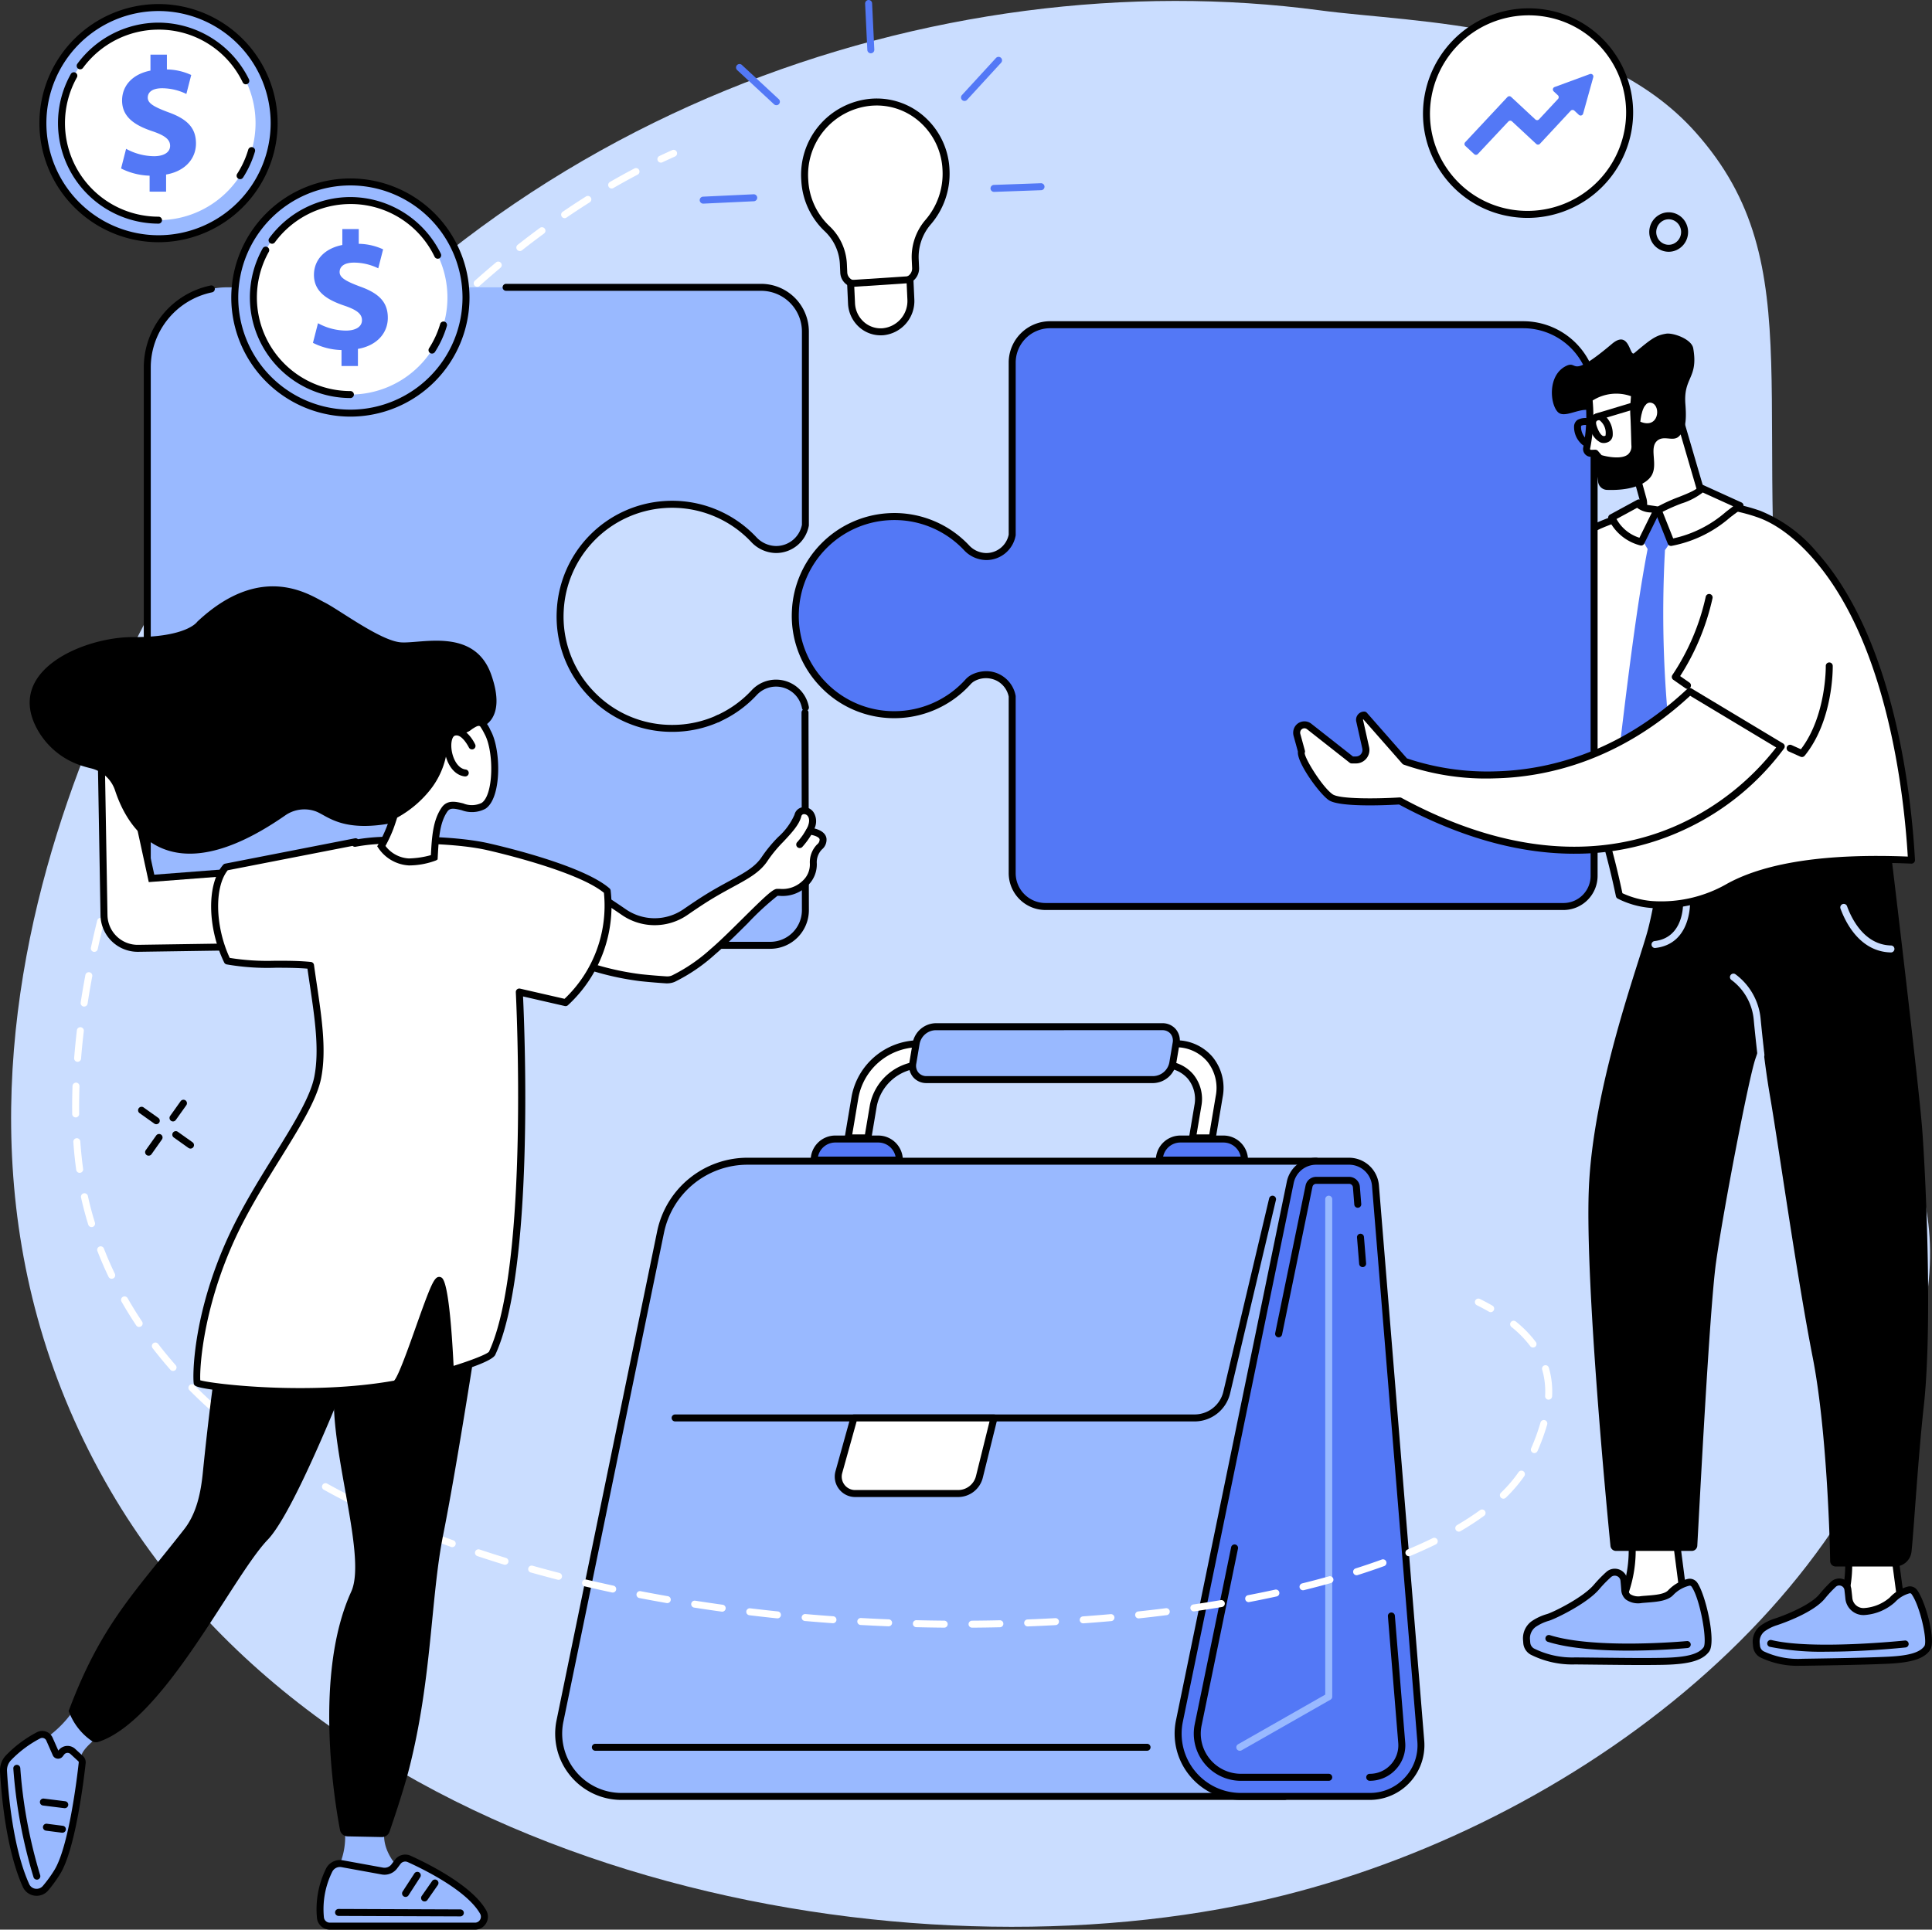 <svg xmlns="http://www.w3.org/2000/svg" width="282.123" height="281.845" viewBox="0 0 282.123 281.845">
  <rect x="0" y="0" width="282.123" height="281.845" fill="#333333" stroke="none"/>
  <g id="Group_660" data-name="Group 660" transform="translate(0 829.804)">
    <path id="Path_4192" data-name="Path 4192" d="M250.713-810.255c-14.408-16.138-40.806-15.9-54.82-17.774-55.238-7.37-122.4,14.67-160.9,71.5-9.011,13.3-52.429,81.79-15.682,144.769,32.488,55.675,113.074,71.8,167.116,60.031,44.773-9.744,89.9-43.467,97.711-86.039,4.915-26.771-12.7-29.3-19.846-84.264C258.1-769.607,268.334-790.516,250.713-810.255Z" transform="translate(-3.149 -0.265)" fill="#caddff"/>
    <path id="Path_4193" data-name="Path 4193" d="M366.588-776a10.214,10.214,0,0,0-11.083-9.887,10.688,10.688,0,0,0-9.541,11.4,10.436,10.436,0,0,0,3.243,7.036,7.635,7.635,0,0,1,2.395,5.222l.054,1.192a1.723,1.723,0,0,0,1.82,1.671l7.014-.458a1.81,1.81,0,0,0,1.658-1.9l-.058-1.187a7.767,7.767,0,0,1,1.847-5.442A10.829,10.829,0,0,0,366.588-776Z" transform="translate(-228.443 -28.97)" fill="#fff"/>
    <path id="Path_4194" data-name="Path 4194" d="M355.475-786.415c-.3,0-.6.014-.91.043a10.137,10.137,0,0,0-9.079,10.864,9.929,9.929,0,0,0,3.084,6.7,8.1,8.1,0,0,1,2.554,5.57l.054,1.192a1.244,1.244,0,0,0,.414.887,1.172,1.172,0,0,0,.863.3l7.013-.458a1.3,1.3,0,0,0,1.182-1.366l-.054-1.187a8.313,8.313,0,0,1,1.97-5.8,10.3,10.3,0,0,0,2.524-7.294,9.911,9.911,0,0,0-3.39-7.109A9.426,9.426,0,0,0,355.475-786.415Zm-3.1,26.572a2.176,2.176,0,0,1-1.464-.561,2.256,2.256,0,0,1-.754-1.6l-.054-1.192a7.078,7.078,0,0,0-2.235-4.873,10.947,10.947,0,0,1-3.4-7.378,11.149,11.149,0,0,1,10-11.94,10.453,10.453,0,0,1,7.9,2.54,10.931,10.931,0,0,1,3.74,7.831,11.339,11.339,0,0,1-2.772,8.01,7.282,7.282,0,0,0-1.725,5.084l.054,1.187a2.32,2.32,0,0,1-2.133,2.43l-7.01.458C352.473-759.845,352.425-759.843,352.378-759.843Z" transform="translate(-227.456 -27.979)"/>
    <path id="Path_4195" data-name="Path 4195" d="M370.373-701.942a4.294,4.294,0,0,1-4.537-4.162l-.133-2.886,8.668-.566.132,2.886A4.5,4.5,0,0,1,370.373-701.942Z" transform="translate(-241.491 -79.406)" fill="#fff"/>
    <path id="Path_4196" data-name="Path 4196" d="M365.207-709.568l.109,2.387a3.89,3.89,0,0,0,1.284,2.74,3.681,3.681,0,0,0,2.71.937,4,4,0,0,0,3.655-4.2l-.109-2.367Zm3.855,7.091a4.685,4.685,0,0,1-3.142-1.2,4.9,4.9,0,0,1-1.624-3.453l-.153-3.385,9.68-.633.156,3.405a5.017,5.017,0,0,1-4.6,5.26C369.273-702.481,369.167-702.477,369.062-702.477Z" transform="translate(-240.462 -78.351)"/>
    <path id="Path_4197" data-name="Path 4197" d="M372.775-822.019a.51.51,0,0,1-.51-.485l-.323-6.766a.515.515,0,0,1,.486-.533.507.507,0,0,1,.533.485l.323,6.766a.51.51,0,0,1-.486.533Z" transform="translate(-245.611)" fill="#5378f6"/>
    <path id="Path_4198" data-name="Path 4198" d="M301.342-744.9a.51.51,0,0,1-.51-.486.509.509,0,0,1,.486-.532l7.377-.347a.509.509,0,0,1,.533.485.513.513,0,0,1-.485.533l-7.377.347Z" transform="translate(-198.654 -55.162)" fill="#5378f6"/>
    <path id="Path_4199" data-name="Path 4199" d="M426.363-749.749a.509.509,0,0,1-.509-.491.51.51,0,0,1,.492-.527l6.865-.245a.512.512,0,0,1,.526.491.507.507,0,0,1-.489.527l-6.868.245Z" transform="translate(-281.211 -52.029)" fill="#5378f6"/>
    <path id="Path_4200" data-name="Path 4200" d="M322.339-796.253a.51.51,0,0,1-.346-.136l-5.384-4.995a.513.513,0,0,1-.027-.72.51.51,0,0,1,.72-.027l5.383,4.995a.507.507,0,0,1,.027.72A.5.5,0,0,1,322.339-796.253Z" transform="translate(-208.965 -18.185)" fill="#5378f6"/>
    <path id="Path_4201" data-name="Path 4201" d="M413.676-798.917a.506.506,0,0,1-.343-.134.51.51,0,0,1-.031-.72l4.973-5.42a.51.51,0,0,1,.72-.031.51.51,0,0,1,.031.72l-4.972,5.421A.511.511,0,0,1,413.676-798.917Z" transform="translate(-272.835 -16.144)" fill="#5378f6"/>
    <path id="Path_4202" data-name="Path 4202" d="M613.542-812.51a14.911,14.911,0,0,1,17.241-12,14.709,14.709,0,0,1,11.932,17.143,14.915,14.915,0,0,1-17.244,12A14.708,14.708,0,0,1,613.542-812.51Z" transform="translate(-404.991 -3.348)" fill="#fff"/>
    <path id="Path_4203" data-name="Path 4203" d="M613.045-813.408a14.139,14.139,0,0,0,2.309,10.674,14.136,14.136,0,0,0,9.208,5.877,14.417,14.417,0,0,0,16.653-11.587,14.122,14.122,0,0,0-2.309-10.673,14.121,14.121,0,0,0-9.208-5.877A14.421,14.421,0,0,0,613.045-813.408Zm14.014,17.789a15.368,15.368,0,0,1-2.673-.235,15.143,15.143,0,0,1-9.867-6.3,15.143,15.143,0,0,1-2.476-11.438A15.44,15.44,0,0,1,629.875-826a15.134,15.134,0,0,1,9.867,6.3,15.129,15.129,0,0,1,2.479,11.438A15.456,15.456,0,0,1,627.06-795.619Z" transform="translate(-403.995 -2.358)"/>
    <path id="Path_4204" data-name="Path 4204" d="M647.931-798l-5.149,1.894a.381.381,0,0,0-.129.636l.608.567a.383.383,0,0,1,.02.539l-2.769,2.975a.382.382,0,0,1-.54.019l-3.539-3.293a.382.382,0,0,0-.54.019l-6.168,6.6a.381.381,0,0,0,.021.539l1.294,1.2a.379.379,0,0,0,.537-.02l4.449-4.742a.378.378,0,0,1,.536-.02l3.54,3.292a.382.382,0,0,0,.54-.02l4.487-4.823a.382.382,0,0,1,.54-.019l.655.612a.379.379,0,0,0,.625-.177l1.481-5.319A.381.381,0,0,0,647.931-798Z" transform="translate(-415.77 -20.986)" fill="#5378f6"/>
    <path id="Path_4205" data-name="Path 4205" d="M346.227-237.664H249.375a9.181,9.181,0,0,1-8.994-11.031l14.693-71.43a12.923,12.923,0,0,1,12.655-10.318h83.079Z" transform="translate(-158.609 -329.753)" fill="#99b9ff"/>
    <path id="Path_4206" data-name="Path 4206" d="M266.74-330.923a12.457,12.457,0,0,0-12.156,9.911l-14.693,71.43a8.638,8.638,0,0,0,1.773,7.226,8.638,8.638,0,0,0,6.722,3.193h96.366l4.531-91.759Zm78.5,92.778H248.385a9.652,9.652,0,0,1-7.513-3.568,9.647,9.647,0,0,1-1.98-8.075l14.693-71.43a13.482,13.482,0,0,1,13.155-10.725h83.079a.5.5,0,0,1,.366.158.5.5,0,0,1,.143.376l-4.582,92.778A.511.511,0,0,1,345.237-238.145Z" transform="translate(-157.618 -328.762)"/>
    <path id="Path_4207" data-name="Path 4207" d="M534.5-237.664H515.7a9.179,9.179,0,0,1-8.99-11.031L522.9-327.37a3.846,3.846,0,0,1,3.766-3.072H531.5a3.845,3.845,0,0,1,3.835,3.535l6.623,81.156A7.48,7.48,0,0,1,534.5-237.664Z" transform="translate(-334.479 -329.753)" fill="#5378f6"/>
    <path id="Path_4208" data-name="Path 4208" d="M525.672-330.923a3.348,3.348,0,0,0-3.267,2.666L506.22-249.582a8.628,8.628,0,0,0,1.77,7.226,8.642,8.642,0,0,0,6.721,3.193h18.8a6.9,6.9,0,0,0,5.125-2.246,6.9,6.9,0,0,0,1.821-5.291l-6.62-81.156a3.358,3.358,0,0,0-3.329-3.067Zm7.836,92.778h-18.8a9.651,9.651,0,0,1-7.51-3.568,9.649,9.649,0,0,1-1.98-8.075l16.184-78.675a4.371,4.371,0,0,1,4.266-3.479h4.833a4.384,4.384,0,0,1,4.345,4l6.62,81.156a8.014,8.014,0,0,1-2.089,6.064A8.008,8.008,0,0,1,533.508-238.145Z" transform="translate(-333.489 -328.762)"/>
    <path id="Path_4209" data-name="Path 4209" d="M532.948-131.122H520.14a6.868,6.868,0,0,1-5.346-2.539,6.87,6.87,0,0,1-1.41-5.749l5.312-25.826a.511.511,0,0,1,.6-.4.51.51,0,0,1,.4.6l-5.312,25.826a5.86,5.86,0,0,0,1.2,4.9,5.854,5.854,0,0,0,4.554,2.164h12.809a.511.511,0,0,1,.51.509A.511.511,0,0,1,532.948-131.122Z" transform="translate(-338.917 -438.577)"/>
    <path id="Path_4210" data-name="Path 4210" d="M587.9-111.8a.509.509,0,0,1-.509-.509.509.509,0,0,1,.509-.509,4.124,4.124,0,0,0,3.07-1.346,4.134,4.134,0,0,0,1.094-3.171l-1.508-18.494a.507.507,0,0,1,.465-.55.51.51,0,0,1,.55.467l1.508,18.494a5.145,5.145,0,0,1-1.359,3.945A5.144,5.144,0,0,1,587.9-111.8Z" transform="translate(-387.884 -457.901)"/>
    <path id="Path_4211" data-name="Path 4211" d="M584.242-294.389a.511.511,0,0,1-.51-.468l-.313-3.854a.51.51,0,0,1,.465-.549.51.51,0,0,1,.55.466l.313,3.854a.507.507,0,0,1-.465.549Z" transform="translate(-385.259 -350.342)"/>
    <path id="Path_4212" data-name="Path 4212" d="M548.724-300.284a.5.5,0,0,1-.1-.011.512.512,0,0,1-.4-.6l4.439-21.575a1.573,1.573,0,0,1,1.532-1.25h4.833a1.579,1.579,0,0,1,1.563,1.438l.2,2.525a.51.51,0,0,1-.465.549.51.51,0,0,1-.55-.466l-.2-2.525a.552.552,0,0,0-.547-.5H554.2a.545.545,0,0,0-.533.436l-4.44,21.575A.508.508,0,0,1,548.724-300.284Z" transform="translate(-362.013 -334.191)"/>
    <path id="Path_4213" data-name="Path 4213" d="M365.107-282.649H289.273a.509.509,0,0,1-.51-.509.509.509,0,0,1,.51-.509h75.834a4.323,4.323,0,0,0,4.222-3.34l6.684-28.219a.51.51,0,0,1,.614-.378.507.507,0,0,1,.377.613l-6.684,28.219A5.337,5.337,0,0,1,365.107-282.649Z" transform="translate(-190.685 -339.541)"/>
    <path id="Path_4214" data-name="Path 4214" d="M383.14-220.049l-2.126,8.569a3.214,3.214,0,0,1-3.128,2.473h-15.02a2.473,2.473,0,0,1-2.381-3.135l2.2-7.907Z" transform="translate(-237.985 -402.651)" fill="#fff"/>
    <path id="Path_4215" data-name="Path 4215" d="M362.082-220.529l-2.1,7.535a1.947,1.947,0,0,0,.326,1.713,1.948,1.948,0,0,0,1.562.775h15.02a2.694,2.694,0,0,0,2.632-2.081l1.97-7.941Zm14.813,11.042h-15.02a2.965,2.965,0,0,1-2.374-1.178,2.954,2.954,0,0,1-.5-2.6l2.2-7.907a.51.51,0,0,1,.493-.373h20.454a.512.512,0,0,1,.4.2.515.515,0,0,1,.092.437l-2.123,8.568A3.711,3.711,0,0,1,376.895-209.487Z" transform="translate(-236.994 -401.661)"/>
    <path id="Path_4216" data-name="Path 4216" d="M335.536-78.9H254.973a.511.511,0,0,1-.509-.509.511.511,0,0,1,.509-.509h80.562a.509.509,0,0,1,.509.509A.509.509,0,0,1,335.536-78.9Z" transform="translate(-168.035 -495.188)"/>
    <path id="Path_4217" data-name="Path 4217" d="M359.408-339.987h-6.287a3.078,3.078,0,0,0-3.078,3.076h12.441A3.075,3.075,0,0,0,359.408-339.987Z" transform="translate(-231.15 -323.45)" fill="#5378f6"/>
    <path id="Path_4218" data-name="Path 4218" d="M349.613-338.411h11.321a2.571,2.571,0,0,0-2.517-2.057H352.13A2.574,2.574,0,0,0,349.613-338.411Zm11.881,1.019H349.052a.511.511,0,0,1-.509-.509,3.591,3.591,0,0,1,3.587-3.586h6.287A3.589,3.589,0,0,1,362-337.9.509.509,0,0,1,361.494-337.392Z" transform="translate(-230.16 -322.459)"/>
    <path id="Path_4219" data-name="Path 4219" d="M507.8-339.987h-6.287a3.076,3.076,0,0,0-3.078,3.076h12.441A3.077,3.077,0,0,0,507.8-339.987Z" transform="translate(-329.139 -323.45)" fill="#5378f6"/>
    <path id="Path_4220" data-name="Path 4220" d="M498-338.411h11.32a2.573,2.573,0,0,0-2.516-2.057H500.52A2.571,2.571,0,0,0,498-338.411Zm11.881,1.019H497.442a.509.509,0,0,1-.509-.509,3.589,3.589,0,0,1,3.587-3.586h6.287a3.591,3.591,0,0,1,3.586,3.586A.511.511,0,0,1,509.884-337.392Z" transform="translate(-328.149 -322.459)"/>
    <path id="Path_4221" data-name="Path 4221" d="M417.8-367.2l1.013-6.019a6.363,6.363,0,0,0-6.43-7.729H374.677a9.526,9.526,0,0,0-9.031,7.729l-1.012,6.019h2.887l.788-4.685a7.414,7.414,0,0,1,7.028-6.016H410.7a4.952,4.952,0,0,1,5,6.016l-.788,4.685Z" transform="translate(-240.785 -296.398)" fill="#fff"/>
    <path id="Path_4222" data-name="Path 4222" d="M414.527-368.7h1.855l.94-5.594a6.144,6.144,0,0,0-1.263-5.09,5.967,5.967,0,0,0-4.663-2.045H373.687a9.01,9.01,0,0,0-8.528,7.3l-.914,5.425H366.1l.717-4.26a7.95,7.95,0,0,1,7.53-6.441h35.365a5.537,5.537,0,0,1,4.32,1.913,5.673,5.673,0,0,1,1.185,4.7Zm2.286,1.019h-2.887a.516.516,0,0,1-.39-.181.52.52,0,0,1-.112-.414l.788-4.684a4.673,4.673,0,0,0-.958-3.87,4.529,4.529,0,0,0-3.542-1.552H374.346a6.9,6.9,0,0,0-6.525,5.591l-.788,4.685a.51.51,0,0,1-.5.425h-2.887a.5.5,0,0,1-.387-.181.507.507,0,0,1-.115-.414l1.016-6.019a10.058,10.058,0,0,1,9.53-8.154H411.4a6.968,6.968,0,0,1,5.441,2.406,7.147,7.147,0,0,1,1.491,5.917l-1.012,6.019A.513.513,0,0,1,416.813-367.685Z" transform="translate(-239.795 -295.408)"/>
    <path id="Path_4223" data-name="Path 4223" d="M428.811-388.29H395.688a2.98,2.98,0,0,0-2.826,2.417l-.486,2.893a1.99,1.99,0,0,0,2.011,2.417H427.51a2.976,2.976,0,0,0,2.822-2.417l.489-2.893A1.99,1.99,0,0,0,428.811-388.29Z" transform="translate(-259.082 -291.553)" fill="#99b9ff"/>
    <path id="Path_4224" data-name="Path 4224" d="M394.7-388.771a2.456,2.456,0,0,0-2.323,1.992l-.486,2.893a1.578,1.578,0,0,0,.316,1.307,1.522,1.522,0,0,0,1.192.516h33.123a2.459,2.459,0,0,0,2.323-1.992l.486-2.894a1.58,1.58,0,0,0-.316-1.308,1.529,1.529,0,0,0-1.192-.515Zm31.822,7.727H393.395a2.528,2.528,0,0,1-1.97-.877,2.577,2.577,0,0,1-.543-2.134l.486-2.894a3.511,3.511,0,0,1,3.328-2.842h33.123a2.529,2.529,0,0,1,1.97.876,2.579,2.579,0,0,1,.543,2.135l-.489,2.893A3.507,3.507,0,0,1,426.518-381.044Z" transform="translate(-258.09 -290.563)"/>
    <path id="Path_4225" data-name="Path 4225" d="M532.04-234.541a.514.514,0,0,1-.445-.257.51.51,0,0,1,.193-.695l12.727-7.251v-72.364a.509.509,0,0,1,.51-.509.511.511,0,0,1,.51.509v72.66a.509.509,0,0,1-.258.443l-12.985,7.4A.507.507,0,0,1,532.04-234.541Z" transform="translate(-350.994 -339.542)" fill="#99b9ff"/>
    <path id="Path_4226" data-name="Path 4226" d="M73.385-353.717a.5.5,0,0,1-.292-.094.509.509,0,0,1-.122-.711l1.528-2.147a.509.509,0,0,1,.71-.12.508.508,0,0,1,.119.71L73.8-353.932A.516.516,0,0,1,73.385-353.717Z" transform="translate(-48.124 -312.292)"/>
    <path id="Path_4227" data-name="Path 4227" d="M62.915-338.989a.516.516,0,0,1-.3-.094.511.511,0,0,1-.119-.711l1.528-2.148a.509.509,0,0,1,.71-.12.511.511,0,0,1,.119.71L63.333-339.2A.515.515,0,0,1,62.915-338.989Z" transform="translate(-41.21 -322.018)"/>
    <path id="Path_4228" data-name="Path 4228" d="M62.021-351.3a.5.5,0,0,1-.292-.094l-2.15-1.527a.511.511,0,0,1-.119-.71.509.509,0,0,1,.71-.12l2.147,1.527a.509.509,0,0,1,.122.711A.516.516,0,0,1,62.021-351.3Z" transform="translate(-39.202 -314.301)"/>
    <path id="Path_4229" data-name="Path 4229" d="M76.751-340.825a.516.516,0,0,1-.3-.094l-2.147-1.527a.511.511,0,0,1-.119-.711.509.509,0,0,1,.71-.12l2.147,1.527a.508.508,0,0,1,.119.711A.5.5,0,0,1,76.751-340.825Z" transform="translate(-48.929 -321.216)"/>
    <path id="Path_4230" data-name="Path 4230" d="M711.179-737.326a1.884,1.884,0,0,0-.933,2.458,1.832,1.832,0,0,0,1.018.988,1.763,1.763,0,0,0,1.369-.036,1.88,1.88,0,0,0,.931-2.459,1.813,1.813,0,0,0-1.016-.987A1.758,1.758,0,0,0,711.179-737.326Zm.728,4.587a2.8,2.8,0,0,1-1.012-.192,2.829,2.829,0,0,1-1.583-1.534,2.9,2.9,0,0,1,1.45-3.792,2.776,2.776,0,0,1,2.157-.056,2.842,2.842,0,0,1,1.582,1.534,2.9,2.9,0,0,1-1.45,3.792A2.783,2.783,0,0,1,711.906-732.739Z" transform="translate(-468.235 -60.291)"/>
    <path id="Path_4231" data-name="Path 4231" d="M283.152-763.5a.514.514,0,0,1-.462-.291.512.512,0,0,1,.245-.679c.618-.293,1.236-.578,1.861-.857a.51.51,0,0,1,.673.257.508.508,0,0,1-.258.673q-.922.413-1.841.847A.5.5,0,0,1,283.152-763.5Z" transform="translate(-186.642 -42.549)" fill="#fff"/>
    <path id="Path_4232" data-name="Path 4232" d="M109.8-754.534a.51.51,0,0,1-.442-.254.511.511,0,0,1,.187-.7c1.182-.684,2.384-1.348,3.573-1.973a.507.507,0,0,1,.686.214.507.507,0,0,1-.214.688c-1.176.618-2.364,1.275-3.536,1.953A.5.5,0,0,1,109.8-754.534Zm-6.868,4.33a.507.507,0,0,1-.421-.222.51.51,0,0,1,.132-.708c1.125-.769,2.273-1.522,3.41-2.239a.51.51,0,0,1,.7.159.51.51,0,0,1-.16.7c-1.127.711-2.265,1.457-3.379,2.219A.5.5,0,0,1,102.935-750.2ZM96.39-745.4a.5.5,0,0,1-.4-.194.508.508,0,0,1,.085-.716c1.07-.843,2.164-1.674,3.244-2.469a.511.511,0,0,1,.713.109.509.509,0,0,1-.109.712c-1.073.789-2.157,1.612-3.22,2.449A.5.5,0,0,1,96.39-745.4Zm-6.226,5.219a.512.512,0,0,1-.38-.171.512.512,0,0,1,.041-.719c1.019-.909,2.059-1.806,3.084-2.667a.508.508,0,0,1,.717.063.509.509,0,0,1-.061.718c-1.019.855-2.048,1.746-3.06,2.647A.508.508,0,0,1,90.164-740.177ZM84.258-734.6a.5.5,0,0,1-.36-.149.507.507,0,0,1,0-.721c.964-.963,1.949-1.918,2.924-2.839a.509.509,0,0,1,.72.02.51.51,0,0,1-.02.72c-.968.915-1.946,1.863-2.9,2.82A.509.509,0,0,1,84.258-734.6Zm-5.6,5.886a.513.513,0,0,1-.343-.131.513.513,0,0,1-.037-.719c.914-1.009,1.845-2.014,2.772-2.989a.509.509,0,0,1,.72-.018.51.51,0,0,1,.017.72c-.921.969-1.845,1.968-2.751,2.97A.513.513,0,0,1,78.66-728.715Zm-5.288,6.142a.51.51,0,0,1-.323-.116.511.511,0,0,1-.072-.717c.863-1.049,1.742-2.1,2.616-3.112a.511.511,0,0,1,.72-.054.509.509,0,0,1,.054.719c-.869,1.01-1.745,2.051-2.6,3.094A.5.5,0,0,1,73.372-722.573Zm-5,6.388a.5.5,0,0,1-.306-.1.506.506,0,0,1-.1-.713c.812-1.09,1.644-2.177,2.469-3.232a.511.511,0,0,1,.717-.087.51.51,0,0,1,.088.715c-.822,1.049-1.65,2.13-2.459,3.214A.513.513,0,0,1,68.372-716.185Zm-4.725,6.61a.514.514,0,0,1-.289-.089.51.51,0,0,1-.132-.708c.768-1.122,1.552-2.245,2.333-3.34a.508.508,0,0,1,.71-.118.507.507,0,0,1,.119.711c-.777,1.089-1.559,2.206-2.319,3.322A.509.509,0,0,1,63.648-709.575Zm-4.449,6.81a.5.5,0,0,1-.269-.077.507.507,0,0,1-.163-.7c.717-1.15,1.457-2.307,2.194-3.438a.512.512,0,0,1,.707-.148.508.508,0,0,1,.146.705c-.734,1.125-1.467,2.276-2.184,3.421A.506.506,0,0,1,59.2-702.765Zm-4.178,7a.5.5,0,0,1-.251-.067.509.509,0,0,1-.19-.695c.673-1.18,1.365-2.367,2.058-3.528a.512.512,0,0,1,.7-.176.511.511,0,0,1,.176.7c-.689,1.156-1.379,2.337-2.048,3.511A.514.514,0,0,1,55.02-695.77Zm-3.885,7.136a.508.508,0,0,1-.234-.058.509.509,0,0,1-.217-.687c.622-1.2,1.267-2.409,1.912-3.6a.512.512,0,0,1,.693-.2.514.514,0,0,1,.2.691c-.645,1.181-1.284,2.385-1.905,3.578A.51.51,0,0,1,51.135-688.633Zm-3.6,7.283a.52.52,0,0,1-.217-.049.511.511,0,0,1-.245-.678c.577-1.222,1.172-2.456,1.773-3.668a.508.508,0,0,1,.683-.231.508.508,0,0,1,.228.683c-.594,1.206-1.189,2.434-1.759,3.65A.513.513,0,0,1,47.531-681.35Zm-3.315,7.419a.5.5,0,0,1-.2-.04.511.511,0,0,1-.272-.668c.53-1.249,1.077-2.506,1.624-3.735a.513.513,0,0,1,.676-.258.51.51,0,0,1,.255.673c-.547,1.224-1.09,2.475-1.613,3.717A.51.51,0,0,1,44.216-673.931Zm-3.006,7.549a.517.517,0,0,1-.18-.033.511.511,0,0,1-.3-.656c.472-1.257.968-2.535,1.471-3.8a.512.512,0,0,1,.662-.285.512.512,0,0,1,.285.662c-.5,1.258-1,2.529-1.464,3.78A.5.5,0,0,1,41.21-666.382Zm-2.687,7.67a.493.493,0,0,1-.156-.025.507.507,0,0,1-.326-.642c.414-1.278.853-2.577,1.3-3.861a.509.509,0,0,1,.649-.312.511.511,0,0,1,.312.649c-.448,1.276-.883,2.568-1.3,3.839A.51.51,0,0,1,38.523-658.712Zm-2.33,7.784a.518.518,0,0,1-.136-.018.508.508,0,0,1-.357-.626c.353-1.29.73-2.608,1.124-3.918a.508.508,0,0,1,.632-.342.508.508,0,0,1,.343.634c-.391,1.3-.768,2.612-1.117,3.894A.506.506,0,0,1,36.193-650.928Zm-1.939,7.891a.514.514,0,0,1-.109-.012.509.509,0,0,1-.391-.606c.285-1.31.594-2.647.92-3.972a.511.511,0,0,1,.618-.373.508.508,0,0,1,.37.616c-.323,1.317-.632,2.644-.914,3.945A.508.508,0,0,1,34.254-643.038Zm-1.488,7.988a.5.5,0,0,1-.078-.006.512.512,0,0,1-.428-.581c.2-1.321.435-2.674.686-4.021a.512.512,0,0,1,.594-.408.509.509,0,0,1,.408.594c-.248,1.337-.479,2.679-.679,3.99A.51.51,0,0,1,32.766-635.05Zm-.951,8.068-.041,0a.511.511,0,0,1-.469-.548c.105-1.325.241-2.692.4-4.062a.513.513,0,0,1,.567-.446.509.509,0,0,1,.445.566c-.16,1.358-.3,2.712-.4,4.023A.509.509,0,0,1,31.815-626.981Zm-.285,8.116a.509.509,0,0,1-.509-.5c0-.342-.007-.686-.007-1.031,0-1,.02-2.027.054-3.055a.518.518,0,0,1,.53-.491.508.508,0,0,1,.489.528c-.037,1.015-.054,2.031-.054,3.018,0,.341,0,.68.007,1.017a.509.509,0,0,1-.5.516Zm.577,8.1a.507.507,0,0,1-.5-.441c-.18-1.31-.323-2.68-.418-4.073a.508.508,0,0,1,.472-.544.51.51,0,0,1,.543.473c.1,1.371.234,2.718.411,4.006a.51.51,0,0,1-.435.574A.56.56,0,0,1,32.107-610.768Zm1.742,7.921a.506.506,0,0,1-.486-.36c-.217-.7-.421-1.42-.608-2.135-.156-.6-.306-1.212-.442-1.828a.513.513,0,0,1,.391-.607.512.512,0,0,1,.608.389c.129.6.275,1.2.428,1.787.183.7.384,1.406.6,2.1a.512.512,0,0,1-.34.636A.5.5,0,0,1,33.85-602.847Zm2.938,7.55a.508.508,0,0,1-.459-.29c-.588-1.227-1.134-2.491-1.624-3.756a.51.51,0,0,1,.289-.66.509.509,0,0,1,.659.29c.482,1.241,1.019,2.481,1.6,3.686a.511.511,0,0,1-.241.679A.515.515,0,0,1,36.788-595.3Zm4.008,7.04a.512.512,0,0,1-.425-.227c-.757-1.136-1.481-2.305-2.147-3.475a.509.509,0,0,1,.19-.695.511.511,0,0,1,.7.19c.656,1.149,1.365,2.3,2.109,3.414a.509.509,0,0,1-.143.706A.5.5,0,0,1,40.8-588.257Zm203.544,3a.509.509,0,0,1-.411-.206,15.669,15.669,0,0,0-2.741-2.8.51.51,0,0,1-.074-.716.508.508,0,0,1,.716-.075,16.685,16.685,0,0,1,2.918,2.989.511.511,0,0,1-.1.712A.506.506,0,0,1,244.339-585.253Zm-198.6,3.423a.5.5,0,0,1-.38-.173c-.9-1.029-1.78-2.091-2.6-3.158a.51.51,0,0,1,.1-.715.508.508,0,0,1,.713.093c.808,1.05,1.668,2.095,2.558,3.107a.509.509,0,0,1-.048.719A.506.506,0,0,1,45.737-581.83Zm200.877,4.195h-.027a.51.51,0,0,1-.482-.534c.01-.216.017-.432.017-.646a11.32,11.32,0,0,0-.448-3.2.507.507,0,0,1,.343-.633.508.508,0,0,1,.632.344,12.243,12.243,0,0,1,.493,3.489c0,.231-.007.462-.017.7A.511.511,0,0,1,246.615-577.635ZM51.444-576.063a.5.5,0,0,1-.34-.131c-1.019-.919-2.018-1.867-2.958-2.82a.507.507,0,0,1,0-.721.509.509,0,0,1,.72,0c.931.939,1.912,1.875,2.918,2.781a.512.512,0,0,1,.037.719A.513.513,0,0,1,51.444-576.063Zm6.3,5.115a.507.507,0,0,1-.3-.1c-1.108-.811-2.2-1.65-3.237-2.492a.512.512,0,0,1-.075-.717.509.509,0,0,1,.716-.075c1.026.832,2.1,1.661,3.2,2.462a.509.509,0,0,1,.108.712A.5.5,0,0,1,57.744-570.948Zm186.791,1.121a.509.509,0,0,1-.2-.042.509.509,0,0,1-.265-.669,30.053,30.053,0,0,0,1.362-3.752.508.508,0,0,1,.629-.351.509.509,0,0,1,.35.629A30.932,30.932,0,0,1,245-570.135.509.509,0,0,1,244.536-569.828ZM64.5-566.448a.5.5,0,0,1-.265-.073c-1.172-.711-2.33-1.447-3.444-2.188a.51.51,0,0,1-.142-.707.51.51,0,0,1,.706-.142c1.1.734,2.249,1.463,3.41,2.166a.509.509,0,0,1,.17.7A.5.5,0,0,1,64.5-566.448Zm175.515,3.28a.516.516,0,0,1-.367-.155.51.51,0,0,1,.014-.72,19.872,19.872,0,0,0,2.565-3,.512.512,0,0,1,.71-.132.511.511,0,0,1,.132.708,20.909,20.909,0,0,1-2.7,3.153A.5.5,0,0,1,240.019-563.168ZM71.6-562.507a.5.5,0,0,1-.228-.055c-1.223-.62-2.436-1.264-3.607-1.913a.511.511,0,0,1-.2-.693.509.509,0,0,1,.693-.2c1.159.643,2.361,1.281,3.57,1.895a.508.508,0,0,1,.225.685A.508.508,0,0,1,71.6-562.507Zm7.36,3.435a.521.521,0,0,1-.2-.041c-1.253-.537-2.507-1.1-3.723-1.664a.509.509,0,0,1-.245-.677.509.509,0,0,1,.676-.247c1.205.563,2.449,1.118,3.7,1.651a.508.508,0,0,1,.265.669A.506.506,0,0,1,78.962-559.071Zm154.542.717a.513.513,0,0,1-.441-.252.515.515,0,0,1,.183-.7c1.21-.708,2.337-1.445,3.359-2.188a.508.508,0,0,1,.71.112.509.509,0,0,1-.112.712c-1.046.763-2.2,1.518-3.441,2.243A.509.509,0,0,1,233.5-558.354ZM86.519-556.09a.52.52,0,0,1-.173-.031c-1.284-.466-2.564-.951-3.811-1.442a.511.511,0,0,1-.288-.661.511.511,0,0,1,.662-.287c1.236.488,2.51.969,3.787,1.432a.508.508,0,0,1,.3.653A.508.508,0,0,1,86.519-556.09Zm139.7,1.324a.506.506,0,0,1-.469-.313.51.51,0,0,1,.271-.666c1.28-.536,2.517-1.094,3.675-1.661a.507.507,0,0,1,.679.233.508.508,0,0,1-.231.682c-1.175.575-2.432,1.142-3.729,1.686A.516.516,0,0,1,226.222-554.766Zm-132,1.247a.541.541,0,0,1-.15-.022c-1.3-.4-2.6-.816-3.878-1.241a.509.509,0,0,1-.323-.644.506.506,0,0,1,.642-.322c1.267.422,2.565.837,3.858,1.233a.512.512,0,0,1,.34.637A.51.51,0,0,1,94.226-553.519Zm124.364,1.533a.508.508,0,0,1-.486-.355.51.51,0,0,1,.333-.64c1.311-.416,2.6-.853,3.825-1.3a.513.513,0,0,1,.656.305.51.51,0,0,1-.306.652c-1.243.45-2.544.892-3.869,1.312A.5.5,0,0,1,218.59-551.987Zm-116.542.668a.486.486,0,0,1-.126-.017c-1.321-.34-2.646-.7-3.937-1.059a.508.508,0,0,1-.35-.628.509.509,0,0,1,.629-.353c1.28.36,2.6.715,3.909,1.053a.507.507,0,0,1,.367.62A.508.508,0,0,1,102.049-551.319Zm108.719,1.525a.513.513,0,0,1-.5-.388.514.514,0,0,1,.374-.617c1.335-.329,2.649-.675,3.913-1.029a.507.507,0,0,1,.628.354.507.507,0,0,1-.353.628c-1.274.357-2.6.705-3.943,1.037A.518.518,0,0,1,210.768-549.794Zm-100.809.334a.561.561,0,0,1-.108-.012c-1.335-.286-2.673-.586-3.974-.891a.51.51,0,0,1-.377-.612.509.509,0,0,1,.612-.38c1.294.3,2.626.6,3.954.887a.507.507,0,0,1,.391.605A.508.508,0,0,1,109.959-549.46Zm92.871,1.4a.505.505,0,0,1-.5-.414.507.507,0,0,1,.4-.6c1.338-.257,2.673-.531,3.967-.812a.505.505,0,0,1,.6.389.507.507,0,0,1-.387.606c-1.3.284-2.646.559-3.994.818A.506.506,0,0,1,202.83-548.06Zm-84.9.143a.549.549,0,0,1-.088-.007c-1.339-.234-2.683-.481-4-.735a.508.508,0,0,1-.4-.6.507.507,0,0,1,.594-.4c1.308.253,2.646.5,3.978.732a.506.506,0,0,1,.414.589A.507.507,0,0,1,117.927-547.917Zm76.89,1.21a.51.51,0,0,1-.5-.436.511.511,0,0,1,.428-.578c1.345-.2,2.69-.41,4-.631a.511.511,0,0,1,.588.417.511.511,0,0,1-.418.587c-1.321.222-2.676.436-4.025.634A.464.464,0,0,1,194.818-546.707Zm-68.874.041a.459.459,0,0,1-.068-.005c-1.341-.185-2.7-.384-4.025-.591a.509.509,0,0,1-.425-.582.509.509,0,0,1,.581-.425c1.325.206,2.673.4,4.008.589a.511.511,0,0,1,.435.574A.513.513,0,0,1,125.943-546.666Zm8.07.975a.427.427,0,0,1-.054,0c-1.352-.14-2.714-.294-4.049-.455a.51.51,0,0,1-.445-.567.51.51,0,0,1,.567-.445c1.328.16,2.687.313,4.032.453a.51.51,0,0,1,.455.559A.51.51,0,0,1,134.013-545.69Zm52.744.005a.508.508,0,0,1-.506-.455.51.51,0,0,1,.452-.561c1.355-.146,2.707-.3,4.025-.471a.514.514,0,0,1,.57.442.511.511,0,0,1-.441.57c-1.325.167-2.683.327-4.045.473A.482.482,0,0,1,186.758-545.685Zm-44.637.705h-.037c-1.356-.1-2.724-.206-4.066-.323a.511.511,0,0,1-.465-.552.514.514,0,0,1,.554-.463c1.335.117,2.7.226,4.052.322a.509.509,0,0,1,.469.545A.507.507,0,0,1,142.121-544.98Zm36.543.019a.508.508,0,0,1-.506-.473.508.508,0,0,1,.472-.545c1.345-.1,2.707-.206,4.038-.326a.509.509,0,0,1,.554.462.507.507,0,0,1-.462.553c-1.338.12-2.7.23-4.059.327Zm-28.419.433h-.02c-1.352-.054-2.721-.119-4.066-.194a.511.511,0,0,1-.482-.537.513.513,0,0,1,.536-.481c1.345.075,2.707.14,4.052.194a.509.509,0,0,1,.489.529A.51.51,0,0,1,150.245-544.528Zm20.308.016a.51.51,0,0,1-.509-.49.508.508,0,0,1,.489-.529c1.349-.053,2.711-.116,4.049-.19a.511.511,0,0,1,.54.481.511.511,0,0,1-.482.537c-1.345.074-2.71.138-4.066.191Zm-12.183.181h-.007c-1.351-.012-2.721-.035-4.069-.068a.508.508,0,0,1-.5-.522.5.5,0,0,1,.519-.5c1.342.033,2.707.055,4.056.067a.511.511,0,0,1,.506.514A.511.511,0,0,1,158.37-544.331Zm4.059,0a.511.511,0,0,1-.509-.506.513.513,0,0,1,.506-.513c1.352-.009,2.717-.029,4.056-.06a.5.5,0,0,1,.52.5.507.507,0,0,1-.5.521c-1.345.031-2.714.051-4.072.06Z" transform="translate(-20.48 -47.736)" fill="#fff"/>
    <path id="Path_4233" data-name="Path 4233" d="M636.4-269.389a.5.5,0,0,1-.251-.068c-.557-.32-1.155-.639-1.773-.948a.51.51,0,0,1-.227-.684.509.509,0,0,1,.683-.228c.635.318,1.25.646,1.824.976a.506.506,0,0,1,.186.7A.5.5,0,0,1,636.4-269.389Z" transform="translate(-418.723 -368.761)" fill="#fff"/>
    <path id="Path_4234" data-name="Path 4234" d="M138.822-674.522a16.322,16.322,0,0,1,13.053,5.108,4.523,4.523,0,0,0,3.227,1.461,4.36,4.36,0,0,0,4.317-3.564v-27.251a7.48,7.48,0,0,0-7.479-7.482H75.008a11.694,11.694,0,0,0-11.694,11.7v84.411h90.46a5.646,5.646,0,0,0,5.645-5.647v-29.085a4.361,4.361,0,0,0-4.286-3.564,4.339,4.339,0,0,0-3.179,1.38,16.321,16.321,0,0,1-11.989,5.228,16.364,16.364,0,0,1-16.344-17.184A16.37,16.37,0,0,1,138.822-674.522Z" transform="translate(-41.809 -81.589)" fill="#99b9ff"/>
    <path id="Path_4235" data-name="Path 4235" d="M240.851-642.312a16.725,16.725,0,0,1-12.221-5.238A16.74,16.74,0,0,1,224-660.03a16.844,16.844,0,0,1,15.675-15.991,16.865,16.865,0,0,1,13.464,5.267,4.013,4.013,0,0,0,2.856,1.3h.028a3.842,3.842,0,0,0,3.777-3.1v-28.222a5.959,5.959,0,0,0-5.951-5.953H216.6a.509.509,0,0,1-.509-.509.509.509,0,0,1,.509-.51h37.243a6.978,6.978,0,0,1,6.97,6.972v28.27a.423.423,0,0,1-.007.093,4.863,4.863,0,0,1-4.786,3.981h-.038a5.045,5.045,0,0,1-3.593-1.621A15.837,15.837,0,0,0,239.744-675a15.831,15.831,0,0,0-14.731,15.024,15.744,15.744,0,0,0,4.354,11.728,15.719,15.719,0,0,0,11.484,4.922,15.728,15.728,0,0,0,6.467-1.375.508.508,0,0,1,.673.257.51.51,0,0,1-.255.673A16.743,16.743,0,0,1,240.851-642.312Z" transform="translate(-142.697 -80.598)"/>
    <path id="Path_4236" data-name="Path 4236" d="M307.652-531.336a.507.507,0,0,1-.465-.3.509.509,0,0,1,.255-.673A15.817,15.817,0,0,0,312.59-536a4.865,4.865,0,0,1,3.553-1.542,4.871,4.871,0,0,1,4.789,3.981.51.51,0,0,1-.408.594.509.509,0,0,1-.594-.408,3.848,3.848,0,0,0-3.787-3.148,3.838,3.838,0,0,0-2.806,1.217,16.814,16.814,0,0,1-5.479,3.927A.513.513,0,0,1,307.652-531.336Z" transform="translate(-202.82 -192.994)"/>
    <path id="Path_4237" data-name="Path 4237" d="M153.292-610.168H62.323a.509.509,0,0,1-.509-.509v-84.411a12.239,12.239,0,0,1,9.765-11.963.513.513,0,0,1,.6.4.511.511,0,0,1-.4.6,11.217,11.217,0,0,0-8.946,10.964v83.9h90.46a4.633,4.633,0,0,0,4.626-4.628l-.058-28.853a.51.51,0,0,1,.509-.51.509.509,0,0,1,.509.508l.058,28.854A5.652,5.652,0,0,1,153.292-610.168Z" transform="translate(-40.818 -81.053)"/>
    <path id="Path_4238" data-name="Path 4238" d="M24.569-98.306a16.089,16.089,0,0,1-4.317,5.022c-1.2.943-.122,3.874-.122,3.874l4.038,2.643a8.686,8.686,0,0,1,.815-3.857c.588-1.252,2.748-2.716,3.74-3.8Z" transform="translate(-12.999 -483.043)" fill="#99b9ff"/>
    <path id="Path_4239" data-name="Path 4239" d="M1.506-78.559c.166,2.994.839,11.289,3.288,16.683a1.7,1.7,0,0,0,2.836.4A18.9,18.9,0,0,0,9.324-63.8c2.211-3.485,3.447-13.917,3.675-16a.729.729,0,0,0-.231-.612l-1.141-1.051a1.136,1.136,0,0,0-1.678.154l-.2.262a.341.341,0,0,1-.584-.067l-.948-2.141a1.16,1.16,0,0,0-1.586-.569,17,17,0,0,0-4.388,3.276A2.628,2.628,0,0,0,1.506-78.559Z" transform="translate(-0.992 -492.525)" fill="#99b9ff"/>
    <path id="Path_4240" data-name="Path 4240" d="M1.024-79.58c.18,3.209.856,11.242,3.24,16.5a1.164,1.164,0,0,0,.9.677,1.2,1.2,0,0,0,1.087-.4A18.838,18.838,0,0,0,7.9-65.063c2.153-3.391,3.376-13.742,3.6-15.783a.219.219,0,0,0-.071-.182l-1.138-1.05a.621.621,0,0,0-.482-.164.621.621,0,0,0-.445.248l-.2.262a.847.847,0,0,1-.778.335.84.84,0,0,1-.679-.5L6.764-84.04a.647.647,0,0,0-.38-.353.637.637,0,0,0-.509.032,16.5,16.5,0,0,0-4.256,3.178A2.121,2.121,0,0,0,1.024-79.58ZM5.347-61.369a2.632,2.632,0,0,1-.326-.024,2.207,2.207,0,0,1-1.685-1.265C.878-68.074.188-76.257,0-79.524a3.16,3.16,0,0,1,.883-2.37,17.588,17.588,0,0,1,4.524-3.374,1.652,1.652,0,0,1,1.314-.084,1.672,1.672,0,0,1,.968.9l.832,1.878.024-.032a1.646,1.646,0,0,1,1.165-.651,1.658,1.658,0,0,1,1.267.429l1.141,1.05a1.252,1.252,0,0,1,.391,1.043c-.228,2.08-1.477,12.637-3.753,16.218A19.914,19.914,0,0,1,7.022-62.13,2.218,2.218,0,0,1,5.347-61.369Z" transform="translate(0 -491.533)"/>
    <path id="Path_4241" data-name="Path 4241" d="M9.164-54.1a.508.508,0,0,1-.482-.348A72.28,72.28,0,0,1,5.73-70.319a.508.508,0,0,1,.469-.548.511.511,0,0,1,.547.468,71.27,71.27,0,0,0,2.9,15.631.508.508,0,0,1-.319.645A.525.525,0,0,1,9.164-54.1Z" transform="translate(-3.783 -501.162)"/>
    <path id="Path_4242" data-name="Path 4242" d="M21.309-44.237a.513.513,0,0,1-.065,0l-2.327-.3a.512.512,0,0,1-.442-.57.511.511,0,0,1,.571-.441l2.327.3a.512.512,0,0,1,.442.57A.51.51,0,0,1,21.309-44.237Z" transform="translate(-12.198 -517.879)"/>
    <path id="Path_4243" data-name="Path 4243" d="M20.8-54.973a.476.476,0,0,1-.065,0l-3.118-.388a.512.512,0,0,1-.445-.568.511.511,0,0,1,.571-.443l3.118.388a.509.509,0,0,1,.442.568A.508.508,0,0,1,20.8-54.973Z" transform="translate(-11.34 -510.729)"/>
    <path id="Path_4244" data-name="Path 4244" d="M146.085-47.645l.051,2.142a10.55,10.55,0,0,1-1.091,4.91l-.071.149L155.391-39.4s-4.5-3.189-3.4-7.428C152.541-48.936,146.085-47.645,146.085-47.645Z" transform="translate(-95.733 -516.238)" fill="#99b9ff"/>
    <path id="Path_4245" data-name="Path 4245" d="M139.057-20.832a1.381,1.381,0,0,1-1.379-1.284,12.78,12.78,0,0,1,1.308-6.958,1.764,1.764,0,0,1,1.847-.879l5.934,1.08a1.794,1.794,0,0,0,1.651-.622l.55-.73a1.379,1.379,0,0,1,1.671-.428c2.487,1.127,8.825,4.265,10.808,7.762a1.381,1.381,0,0,1-1.206,2.058Z" transform="translate(-90.89 -527.637)" fill="#99b9ff"/>
    <path id="Path_4246" data-name="Path 4246" d="M139.535-30.467a1.254,1.254,0,0,0-1.091.651,12.3,12.3,0,0,0-1.243,6.671.871.871,0,0,0,.869.808h21.184a.858.858,0,0,0,.754-.431.864.864,0,0,0,.006-.87c-1.895-3.342-8.026-6.391-10.573-7.546a.865.865,0,0,0-1.053.27l-.55.73a2.306,2.306,0,0,1-2.139.818l-5.944-1.082A1.244,1.244,0,0,0,139.535-30.467Zm19.72,9.15H138.071a1.894,1.894,0,0,1-1.885-1.756,13.357,13.357,0,0,1,1.372-7.248,2.283,2.283,0,0,1,2.381-1.128l5.934,1.08a1.285,1.285,0,0,0,1.172-.452l.53-.705a1.88,1.88,0,0,1,2.289-.585c2.639,1.2,9,4.37,11.039,7.975a1.872,1.872,0,0,1-.01,1.882A1.876,1.876,0,0,1,159.255-21.317Z" transform="translate(-89.904 -526.642)"/>
    <path id="Path_4247" data-name="Path 4247" d="M162.347-7.813h0l-17.781-.068a.511.511,0,0,1-.509-.509.509.509,0,0,1,.509-.509h0l17.781.068a.509.509,0,0,1,.509.509A.513.513,0,0,1,162.347-7.813Z" transform="translate(-95.125 -542.082)"/>
    <path id="Path_4248" data-name="Path 4248" d="M173.368-21.193a.509.509,0,0,1-.275-.082.511.511,0,0,1-.149-.706l1.718-2.644a.508.508,0,0,1,.7-.149.508.508,0,0,1,.149.7L173.8-21.424A.508.508,0,0,1,173.368-21.193Z" transform="translate(-114.148 -531.546)"/>
    <path id="Path_4249" data-name="Path 4249" d="M181.544-18.349a.509.509,0,0,1-.292-.088.512.512,0,0,1-.126-.71l1.522-2.183a.507.507,0,0,1,.707-.127.512.512,0,0,1,.129.71l-1.522,2.181A.507.507,0,0,1,181.544-18.349Z" transform="translate(-119.546 -533.73)"/>
    <path id="Path_4250" data-name="Path 4250" d="M76.628-325.457c-2.116-12.212-18.314-9.329-23.538,11.878-1.844,7.488-3.288,20.327-3.974,27.149-.292,2.923-.91,5.958-2.721,8.274-7.262,9.3-12.16,13.941-16.867,26.539a9.015,9.015,0,0,0,3.441,4.429,1.08,1.08,0,0,0,.887.09c9.6-3.122,19.54-24.115,24.734-29.528,5.282-5.5,17.159-38.053,17.159-38.053S77.922-317.971,76.628-325.457Z" transform="translate(-19.497 -328.284)"/>
    <path id="Path_4251" data-name="Path 4251" d="M162.616-291.67s-2.608,16.735-4.432,25.843-1.613,20.958-4.963,34.119c-.788,3.094-2.258,7.453-2.87,9.227a1.163,1.163,0,0,1-1.121.781l-4.993-.1a1.159,1.159,0,0,1-1.118-.942c-.818-4.311-3.845-22.775,1.641-34.8,2.5-5.485-4.012-22.939-2.225-31.435,1.413-6.722,5.323-26.271,5.323-26.271l12.129.765A74.24,74.24,0,0,1,162.616-291.67Z" transform="translate(-93.472 -339.782)"/>
    <path id="Path_4252" data-name="Path 4252" d="M76.331-489.26,50.86-487.3l-2.449-11.265-4.9-6.858.408,23.5a4.916,4.916,0,0,0,4.99,4.833L76.82-477.5Z" transform="translate(-28.734 -214.204)" fill="#fff"/>
    <path id="Path_4253" data-name="Path 4253" d="M43.01-506.962l.377,21.864a4.415,4.415,0,0,0,4.473,4.333l27.386-.409L74.8-491.88l-25.385,1.953-2.524-11.6Zm4.782,27.216a5.436,5.436,0,0,1-5.424-5.335l-.435-25.14,5.91,8.276,2.378,10.934,25.555-1.966.534,12.806-28.436.424Z" transform="translate(-27.691 -211.036)"/>
    <path id="Path_4254" data-name="Path 4254" d="M241.033-460.1a40.324,40.324,0,0,0,11.677,3.285c1.627.173,3.047.273,3.757.317a2.253,2.253,0,0,0,1.049-.184,25.168,25.168,0,0,0,5.733-3.917c3.053-2.585,8.583-8.655,9.4-8.683a5.02,5.02,0,0,0,4.035-1.275,3.74,3.74,0,0,0,1.253-2.915,3.182,3.182,0,0,1,.907-2.441,1.4,1.4,0,0,0,.509-1.187c-.163-.955-1.984-1.123-1.984-1.123,1.542-2.844-1.308-3.787-1.691-2.268-.476,1.893-3.346,3.96-4.779,6.22-1.539,2.43-4.419,3.225-8.712,5.931-.893.563-1.932,1.263-2.948,1.962a7.878,7.878,0,0,1-8.95.006c-1.413-.974-2.809-1.9-3.587-2.322Z" transform="translate(-159.166 -230.193)" fill="#fff"/>
    <path id="Path_4255" data-name="Path 4255" d="M240.332-461.3a40.521,40.521,0,0,0,10.981,2.992c1.624.173,3.037.272,3.733.315a1.721,1.721,0,0,0,.812-.142,24.608,24.608,0,0,0,5.611-3.839c1.3-1.1,3.033-2.819,4.711-4.483,3.41-3.382,4.415-4.3,5-4.32.1,0,.228,0,.371,0a4.217,4.217,0,0,0,3.335-1.143,3.241,3.241,0,0,0,1.09-2.515,3.705,3.705,0,0,1,1.056-2.83.9.9,0,0,0,.367-.74c-.061-.368-.927-.644-1.528-.7l-.764-.073.363-.677c.442-.811.516-1.518.207-1.938a.67.67,0,0,0-.642-.289.4.4,0,0,0-.312.327c-.309,1.224-1.43,2.424-2.619,3.694a19.706,19.706,0,0,0-2.225,2.674c-1.111,1.75-2.806,2.672-5.153,3.947-1.093.595-2.333,1.269-3.719,2.141-.791.5-1.776,1.156-2.928,1.951a8.437,8.437,0,0,1-9.531.006c-1.389-.956-2.438-1.648-3.135-2.062Zm14.826,4.33c-.061,0-.119,0-.177-.005-.7-.044-2.133-.144-3.777-.319a41.129,41.129,0,0,1-11.844-3.333l-.526-.253,6.243-9.47.411.222c.693.374,1.916,1.165,3.635,2.351a7.411,7.411,0,0,0,8.372-.006c1.165-.8,2.164-1.468,2.965-1.974,1.413-.89,2.67-1.572,3.777-2.174,2.211-1.2,3.807-2.071,4.775-3.6a20.337,20.337,0,0,1,2.344-2.825,9.438,9.438,0,0,0,2.374-3.247,1.413,1.413,0,0,1,1.1-1.078,1.686,1.686,0,0,1,1.661.685,2.461,2.461,0,0,1,.156,2.4c.673.169,1.6.557,1.749,1.424a1.835,1.835,0,0,1-.655,1.635,2.68,2.68,0,0,0-.754,2.052,4.253,4.253,0,0,1-1.416,3.313,5.18,5.18,0,0,1-4.059,1.416c-.1,0-.186-.006-.262-.005a40.371,40.371,0,0,0-4.358,4.026c-1.691,1.678-3.441,3.413-4.769,4.537a25.55,25.55,0,0,1-5.859,3.994A2.78,2.78,0,0,1,255.158-456.975Z" transform="translate(-157.713 -229.201)"/>
    <path id="Path_4256" data-name="Path 4256" d="M342.827-471.147a.5.5,0,0,1-.356-.149.509.509,0,0,1,0-.72,10.628,10.628,0,0,0,1.393-1.965.508.508,0,0,1,.69-.2.508.508,0,0,1,.2.691,11.563,11.563,0,0,1-1.562,2.2A.514.514,0,0,1,342.827-471.147Z" transform="translate(-226.05 -234.792)"/>
    <path id="Path_4257" data-name="Path 4257" d="M144.534-461.149c-3.406-2.964-13.576-5.6-17.4-6.463-5.764-1.308-14.941-.947-14.941-.947a26.748,26.748,0,0,0-4.49.443l.082-.225-18.939,3.7c-2.262,2.585-2.16,8.808.217,13.715,3.865.813,8.009.24,12.15.65.8,5.8,1.97,11.576,1.06,16.314-.944,4.92-6.855,12.387-11.185,20.639-6.772,12.912-6.572,23.732-6.446,23.987.251.5,15.729,2.575,28.935.2,1.233-.222,5.38-14.824,6.4-15.128s1.654,13.152,1.654,13.152,5.719-1.7,6.1-2.508c6.06-13.036,3.978-52.774,3.978-52.774l6.755,1.549A19.05,19.05,0,0,0,144.534-461.149Z" transform="translate(-55.867 -238.518)" fill="#fff"/>
    <path id="Path_4258" data-name="Path 4258" d="M112.428-390.6m-28.249.145-.024-.221c1.967.571,16.164,2.221,28.3.052.6-.558,2.157-4.948,3.189-7.869,1.994-5.625,2.581-7.066,3.223-7.258a.636.636,0,0,1,.554.1c.921.652,1.444,7.209,1.726,12.867,2.361-.733,4.86-1.676,5.173-2.074,5.92-12.745,3.933-52.108,3.913-52.5a.513.513,0,0,1,.18-.417.513.513,0,0,1,.442-.107l6.494,1.488a18.739,18.739,0,0,0,5.75-15.483c-3.869-3.176-15.689-5.924-17.037-6.23-5.635-1.278-14.717-.938-14.809-.934a26.418,26.418,0,0,0-4.412.434.513.513,0,0,1-.442-.123L88.164-465.17c-1.977,2.464-1.844,8.211.292,12.8a34.981,34.981,0,0,0,6.664.417c1.691,0,3.444,0,5.186.174a.509.509,0,0,1,.455.437c.129.946.271,1.892.411,2.832.731,4.936,1.423,9.6.646,13.647-.6,3.147-3.108,7.184-6.005,11.86-1.769,2.855-3.6,5.807-5.23,8.92C84.6-402.684,84.044-392.554,84.156-390.673ZM98.723-388.5c-2.011,0-3.858-.059-5.455-.141-2.476-.127-4.921-.342-6.881-.606-2.928-.394-3.04-.617-3.159-.853-.211-.425-.448-11.3,6.45-24.452,1.651-3.145,3.488-6.112,5.268-8.983,2.843-4.589,5.3-8.553,5.869-11.515.744-3.878.068-8.457-.652-13.306-.119-.811-.241-1.626-.357-2.442-1.566-.131-3.152-.132-4.687-.133A34.872,34.872,0,0,1,88-451.422a.51.51,0,0,1-.353-.276c-2.483-5.123-2.547-11.526-.143-14.273a.507.507,0,0,1,.285-.165l18.939-3.7a.514.514,0,0,1,.449.129,28.654,28.654,0,0,1,4.048-.356c.367-.015,9.3-.348,15.064.959,2.272.515,13.807,3.255,17.624,6.575a.506.506,0,0,1,.166.3,19.738,19.738,0,0,1-6.233,16.767.507.507,0,0,1-.458.122l-6.1-1.4c.255,5.455,1.627,40.118-4.056,52.342-.39.839-3.7,1.975-6.413,2.781a.515.515,0,0,1-.441-.073.514.514,0,0,1-.214-.391,90.86,90.86,0,0,0-1.179-12.291c-.56,1.11-1.553,3.9-2.374,6.225-2.293,6.469-3.081,8.372-3.9,8.519A80.471,80.471,0,0,1,98.723-388.5Z" transform="translate(-54.91 -237.522)"/>
    <path id="Path_4259" data-name="Path 4259" d="M78.521-557.01s4.062-.919,1.617-7.782c-2.462-6.909-10.234-4.45-13.2-4.683s-8.994-4.764-11.133-5.836-9.171-6.011-18.579,2.82c0,0-1.461,2.289-9.422,2.251-6.926-.033-18.739,4.776-13.933,13.476a11.331,11.331,0,0,0,6.284,5.245c.479.162,1,.315,1.562.449a4.907,4.907,0,0,1,3.515,3.255c1.773,5.383,7.6,15.6,24.832,3.621a4.887,4.887,0,0,1,4.388-.622c1.8.618,3.947,3.371,12.241,1.532,5.326-1.181,6.532-7.1,7.724-9.841A6.7,6.7,0,0,1,78.521-557.01Z" transform="translate(-8.419 -166.507)"/>
    <path id="Path_4260" data-name="Path 4260" d="M173.063-515.34c.255-1.668.38-2.962,2.106-2.623,1.311.258,2.476-1.8,3.532-.975a6.946,6.946,0,0,1,.8,1.33c1.419,2.682,1.406,9.325-.639,10.658s-4.507-1.2-5.713.565-1.338,4.187-1.484,6.974a11.265,11.265,0,0,1-3.719.654,5.23,5.23,0,0,1-4.012-2.3,19.356,19.356,0,0,0,1.243-2.586c.231-.582.652-1.925.652-1.925a15.556,15.556,0,0,0,4.888-4.079,11.312,11.312,0,0,0,2.289-5.316Z" transform="translate(-108.253 -205.151)" fill="#fff"/>
    <path id="Path_4261" data-name="Path 4261" d="M163.372-502.087a4.574,4.574,0,0,0,3.41,1.829,13.069,13.069,0,0,0,3.223-.483c.142-2.734.309-5.1,1.552-6.922.819-1.2,2.072-.9,3.176-.632a3.277,3.277,0,0,0,2.68-.073c1.763-1.15,1.814-7.449.469-9.993l-.078-.15a8.618,8.618,0,0,0-.6-1.031c-.224-.174-.5-.054-1.2.4a2.865,2.865,0,0,1-2.1.684,1.127,1.127,0,0,0-.86.07c-.363.256-.489,1.074-.618,1.94l-.088.562a11.825,11.825,0,0,1-2.395,5.555,15.965,15.965,0,0,1-4.86,4.112c-.126.4-.418,1.3-.6,1.763A20.571,20.571,0,0,1,163.372-502.087Zm3.444,2.848h-.044a5.757,5.757,0,0,1-4.429-2.531l-.18-.265.163-.275a19.047,19.047,0,0,0,1.209-2.517c.221-.557.635-1.876.639-1.889l.065-.2.183-.1a14.972,14.972,0,0,0,4.725-3.945,10.828,10.828,0,0,0,2.187-5.077l.085-.561c.173-1.135.32-2.114,1.04-2.62a2.045,2.045,0,0,1,1.64-.237,2.136,2.136,0,0,0,1.352-.538c.649-.424,1.542-1.005,2.395-.339a4.587,4.587,0,0,1,.859,1.349l.078.145c1.477,2.79,1.565,9.772-.812,11.323a4.211,4.211,0,0,1-3.478.21c-1.185-.287-1.709-.348-2.093.216-1.131,1.658-1.253,4-1.4,6.714l-.013.26-.217.141A11.259,11.259,0,0,1,166.817-499.238Z" transform="translate(-107.084 -204.161)"/>
    <path id="Path_4262" data-name="Path 4262" d="M194.085-509.557a.52.52,0,0,1-.061,0c-1.712-.2-2.714-2.031-2.942-3.752-.207-1.556.214-2.784,1.07-3.13,1.552-.625,2.856,1.1,3.383,2.21a.509.509,0,0,1-.245.677.511.511,0,0,1-.679-.243c-.01-.021-1.056-2.112-2.079-1.7-.333.134-.587.938-.441,2.05.173,1.288.89,2.738,2.055,2.875a.509.509,0,0,1,.445.566A.51.51,0,0,1,194.085-509.557Z" transform="translate(-126.146 -206.84)"/>
    <path id="Path_4263" data-name="Path 4263" d="M799.878-153.485l-9.544-.778.37-1.023a19.416,19.416,0,0,0,1.131-7.522l-.075-1.575,6.827,1.259Z" transform="translate(-521.895 -439.409)" fill="#fff"/>
    <path id="Path_4264" data-name="Path 4264" d="M789.663-155.917l8.25.673-1.155-8.647-5.831-1.075.044.933a19.843,19.843,0,0,1-1.161,7.719Zm9.429,1.791-10.839-.884.594-1.65a18.8,18.8,0,0,0,1.107-7.325l-.108-2.217,7.825,1.442Z" transform="translate(-520.521 -438.209)"/>
    <path id="Path_4265" data-name="Path 4265" d="M766.291-149.145a17.593,17.593,0,0,0-1.583,1.705c-1.532,1.93-5.93,3.48-6.773,3.76a7,7,0,0,0-1.97.976,2.418,2.418,0,0,0-.917,2.178l.041.407a1.514,1.514,0,0,0,.794,1.188,12.261,12.261,0,0,0,5.951,1.153c4.8-.07,9.4-.153,12.449-.3s4.894-.6,5.723-1.755c.751-1.048-.665-6.611-1.9-8.23a.781.781,0,0,0-.839-.268,5.008,5.008,0,0,0-2.361,1.451,6.837,6.837,0,0,1-3.96,1.682,2.155,2.155,0,0,1-2.384-1.933c-.038-.4-.085-.825-.136-1.253A1.269,1.269,0,0,0,766.291-149.145Z" transform="translate(-498.585 -449.237)" fill="#99b9ff"/>
    <path id="Path_4266" data-name="Path 4266" d="M765.3-150.134h0Zm.876.153a.746.746,0,0,0-.523.214,17.266,17.266,0,0,0-1.539,1.654c-1.637,2.066-6.124,3.634-7.007,3.927a6.356,6.356,0,0,0-1.824.9,1.918,1.918,0,0,0-.72,1.72l.041.406a1.019,1.019,0,0,0,.526.79,11.786,11.786,0,0,0,5.706,1.093c4.626-.067,9.334-.15,12.432-.3,3.067-.145,4.664-.606,5.333-1.543.513-.718-.659-6-1.889-7.625a.266.266,0,0,0-.288-.086,4.517,4.517,0,0,0-2.119,1.3,7.406,7.406,0,0,1-4.287,1.854,2.626,2.626,0,0,1-1.967-.57,2.652,2.652,0,0,1-.981-1.818c-.038-.391-.085-.818-.136-1.241a.742.742,0,0,0-.5-.627A.766.766,0,0,0,766.177-149.981Zm-5.628,11.724a12.461,12.461,0,0,1-5.893-1.215,2.014,2.014,0,0,1-1.063-1.586l-.041-.407a2.938,2.938,0,0,1,1.114-2.635,7.356,7.356,0,0,1,2.119-1.053c1.858-.617,5.322-2.067,6.531-3.593a19.079,19.079,0,0,1,1.63-1.757,1.772,1.772,0,0,1,1.83-.393,1.77,1.77,0,0,1,1.169,1.463c.051.432.1.866.139,1.265a1.631,1.631,0,0,0,.6,1.125,1.627,1.627,0,0,0,1.212.352,6.334,6.334,0,0,0,3.635-1.512,5.535,5.535,0,0,1,2.605-1.6,1.3,1.3,0,0,1,1.382.449c1.26,1.661,2.856,7.5,1.905,8.834-.883,1.234-2.652,1.8-6.114,1.968-3.114.147-7.832.23-12.465.3C760.75-138.258,760.651-138.257,760.55-138.257Z" transform="translate(-497.596 -448.247)"/>
    <path id="Path_4267" data-name="Path 4267" d="M768.478-122.856a38.2,38.2,0,0,1-8.308-.709.513.513,0,0,1-.374-.616.511.511,0,0,1,.618-.374c6.019,1.466,19.326.082,19.459.068a.506.506,0,0,1,.56.453.509.509,0,0,1-.452.56C779.625-123.436,774.048-122.856,768.478-122.856Z" transform="translate(-501.721 -465.701)"/>
    <path id="Path_4268" data-name="Path 4268" d="M706.484-159.4l-9.191-.793.36-.984a18.706,18.706,0,0,0,1.127-7.24l-.064-1.518,6.569,1.243Z" transform="translate(-460.456 -435.745)" fill="#fff"/>
    <path id="Path_4269" data-name="Path 4269" d="M696.63-161.846l7.9.682-1.074-8.3-5.573-1.055.037.876a19.123,19.123,0,0,1-1.158,7.437Zm9.069,1.805-10.485-.9.591-1.61A18.077,18.077,0,0,0,696.9-169.6l-.091-2.16,7.564,1.432Z" transform="translate(-459.083 -434.539)"/>
    <path id="Path_4270" data-name="Path 4270" d="M668.257-153.366a18.818,18.818,0,0,0-1.722,1.771c-1.671,2.01-6.213,4.2-7.113,4.476a7.374,7.374,0,0,0-2.116.987,2.572,2.572,0,0,0-1.029,2.289l.034.433a1.617,1.617,0,0,0,.815,1.281,13.014,13.014,0,0,0,6.287,1.371c5.1.044,9.768.131,13,.053s5.21-.511,6.117-1.722c.821-1.094-.492-7.746-1.756-9.5a.824.824,0,0,0-.88-.3,5.3,5.3,0,0,0-2.544,1.481c-.8.872-2.653.872-4.283,1.025-1.27.118-2.351-.176-2.446-1.447-.031-.42-.068-.878-.115-1.333A1.347,1.347,0,0,0,668.257-153.366Z" transform="translate(-433.366 -446.449)" fill="#99b9ff"/>
    <path id="Path_4271" data-name="Path 4271" d="M668.177-154.2a.837.837,0,0,0-.564.223,18.346,18.346,0,0,0-1.674,1.72c-1.773,2.134-6.457,4.363-7.353,4.637a6.8,6.8,0,0,0-1.967.913,2.06,2.06,0,0,0-.819,1.836l.034.433a1.1,1.1,0,0,0,.554.877,12.563,12.563,0,0,0,6.042,1.3c1.216.011,2.405.024,3.56.037,3.74.04,6.973.076,9.425.017,3.271-.078,4.986-.533,5.723-1.519.608-.808-.5-7.149-1.759-8.891a.322.322,0,0,0-.34-.111,4.835,4.835,0,0,0-2.3,1.332c-.812.889-2.367,1.009-3.872,1.127-.248.019-.5.038-.737.061a3.093,3.093,0,0,1-2.337-.513,1.946,1.946,0,0,1-.666-1.4c-.031-.416-.068-.869-.112-1.321a.823.823,0,0,0-.533-.7A.863.863,0,0,0,668.177-154.2Zm4.113,13.048c-1.868,0-3.991-.023-6.314-.048-1.151-.013-2.34-.025-3.553-.037a13.494,13.494,0,0,1-6.535-1.435,2.111,2.111,0,0,1-1.07-1.685l-.034-.433a3.088,3.088,0,0,1,1.236-2.742,7.742,7.742,0,0,1,2.266-1.061c.941-.288,5.3-2.428,6.868-4.314a19.979,19.979,0,0,1,1.773-1.821l.343.376-.343-.376a1.848,1.848,0,0,1,1.919-.365,1.851,1.851,0,0,1,1.185,1.556c.044.459.082.921.116,1.345a.946.946,0,0,0,.306.7,2.212,2.212,0,0,0,1.583.276c.248-.023.5-.043.754-.062,1.308-.1,2.66-.207,3.2-.8a5.854,5.854,0,0,1,2.789-1.63,1.346,1.346,0,0,1,1.427.5c1.232,1.707,2.826,8.669,1.749,10.1-.961,1.279-2.846,1.837-6.514,1.925C674.5-141.163,673.441-141.154,672.29-141.154Z" transform="translate(-432.379 -445.46)"/>
    <path id="Path_4272" data-name="Path 4272" d="M676.546-124.422c-4,0-8.56-.274-11.776-1.287a.509.509,0,0,1-.333-.639.508.508,0,0,1,.639-.333c6.671,2.1,19.87.877,20,.864a.514.514,0,0,1,.558.459.51.51,0,0,1-.459.555C684.885-124.775,681.077-124.422,676.546-124.422Z" transform="translate(-438.744 -464.29)"/>
    <path id="Path_4273" data-name="Path 4273" d="M707.279-443.644c-.982,2.869-4.711,22.23-5.761,29.815-.95,6.9-2.445,36.367-2.727,41.312a.8.8,0,0,1-.8.758H686.913a.81.81,0,0,1-.8-.725c-.513-5.129-3.655-37.917-3.173-51.807.523-15.169,7.327-33.215,8.638-38.184s2.931-16.73,2.931-16.73L727-474.323s4.1,34.078,4.626,40.878,1.545,28.8.237,40.566c-.849,7.625-1.484,18.6-1.793,21.244a2.433,2.433,0,0,1-2.418,2.152H719a.808.808,0,0,1-.808-.8c-.038-3.175-.51-19.338-2.537-29.69-2.357-12.03-4.973-30.861-6.284-38.446-.431-2.508-.809-5.388-1.118-8.119C708.253-446.532,708.257-446.513,707.279-443.644Z" transform="translate(-450.942 -231.518)"/>
    <path id="Path_4274" data-name="Path 4274" d="M748.277-398.726a.505.505,0,0,1-.5-.452c-.166-1.449-.394-3.535-.554-5.248a8.157,8.157,0,0,0-3.261-5.774.506.506,0,0,1-.106-.713.506.506,0,0,1,.71-.106,9.16,9.16,0,0,1,3.668,6.5c.16,1.705.391,3.785.553,5.229a.51.51,0,0,1-.452.563A.489.489,0,0,1,748.277-398.726Z" transform="translate(-491.136 -276.478)" fill="#caddff"/>
    <path id="Path_4275" data-name="Path 4275" d="M798.591-434h-.013c-4.589-.107-6.671-4.517-7.354-6.408a.509.509,0,0,1,.306-.652.509.509,0,0,1,.652.306c.611,1.694,2.462,5.643,6.419,5.735a.51.51,0,0,1,.5.521A.51.51,0,0,1,798.591-434Z" transform="translate(-522.463 -256.689)" fill="#caddff"/>
    <path id="Path_4276" data-name="Path 4276" d="M710.539-435.936a.506.506,0,0,1-.5-.452.506.506,0,0,1,.449-.563c4.263-.484,4.157-5.351,4.151-5.558a.509.509,0,0,1,.492-.526.515.515,0,0,1,.527.491c0,.06.149,6.015-5.054,6.6A.517.517,0,0,1,710.539-435.936Z" transform="translate(-468.868 -255.402)" fill="#caddff"/>
    <path id="Path_4277" data-name="Path 4277" d="M518.024-603.564s16.476,11.195,40.707,9.452l1.62,15.549s-29.791.346-42.328-16.06Z" transform="translate(-342.076 -149.397)" fill="#fff"/>
    <path id="Path_4278" data-name="Path 4278" d="M517.543-595.787c11.358,14.658,37.124,15.656,41.251,15.719l-1.512-14.493a71.036,71.036,0,0,1-39.739-9.074Zm41.709,16.743a83.75,83.75,0,0,1-16.463-1.89c-8.308-1.81-19.591-5.773-26.16-14.37a.512.512,0,0,1-.105-.31v-8.941a.507.507,0,0,1,.268-.45.514.514,0,0,1,.527.029c.163.111,16.626,11.072,40.385,9.365a.508.508,0,0,1,.543.455l1.62,15.548a.517.517,0,0,1-.126.392.511.511,0,0,1-.377.171Z" transform="translate(-341.085 -148.407)"/>
    <path id="Path_4279" data-name="Path 4279" d="M629.173-601.9l2.843,18.633,10.159,1.045s5.92,8.009,9.765,26.362a12.52,12.52,0,0,0,4.569,1.3,20.048,20.048,0,0,0,11.666-2.717c4.171-2.222,11.7-4.394,26.425-3.743-.38-6.905-2.235-31.332-14.231-44.679-3.845-4.277-7.018-5.509-7.985-5.853-7.788-2.766-16.382-1.356-23.368,1.629-4.021,1.718-7.537,5.97-13.593,7.193A47.4,47.4,0,0,1,629.173-601.9Z" transform="translate(-415.473 -143.138)" fill="#fff"/>
    <path id="Path_4280" data-name="Path 4280" d="M651.4-557.206a12.914,12.914,0,0,0,4.174,1.132,19.27,19.27,0,0,0,11.222-2.579l.153-.08c5.635-3,14.425-4.292,26.123-3.826-.571-9.518-3.081-31.579-14.072-43.806-3.223-3.585-6.008-5.086-7.774-5.713-9.127-3.241-18.328-.378-23,1.617a25.8,25.8,0,0,0-4.388,2.663c-2.541,1.77-5.418,3.776-9.306,4.56a47.936,47.936,0,0,1-5.761.8l2.7,17.7,9.768,1.005a.519.519,0,0,1,.36.2C641.84-583.2,647.58-575.291,651.4-557.206Zm5.855,2.242a16.516,16.516,0,0,1-1.793-.1,12.922,12.922,0,0,1-4.766-1.364.512.512,0,0,1-.244-.336c-3.461-16.536-8.678-24.7-9.551-25.983l-9.928-1.021a.512.512,0,0,1-.452-.43l-2.839-18.633a.518.518,0,0,1,.106-.4.519.519,0,0,1,.363-.19,47,47,0,0,0,6.182-.823c3.678-.742,6.344-2.6,8.926-4.4a26.524,26.524,0,0,1,4.569-2.764c4.809-2.054,14.285-5,23.738-1.64a21.1,21.1,0,0,1,8.192,5.992c11.43,12.715,13.851,35.7,14.364,44.991a.524.524,0,0,1-.146.387.51.51,0,0,1-.388.151c-11.793-.522-20.6.718-26.16,3.684l-.15.079A21.367,21.367,0,0,1,657.256-554.965Z" transform="translate(-414.485 -142.134)"/>
    <path id="Path_4281" data-name="Path 4281" d="M721.041-560.518a.5.5,0,0,1-.291-.092l-1.78-1.241a.513.513,0,0,1-.211-.332.515.515,0,0,1,.089-.383A33.445,33.445,0,0,0,723.711-574a.509.509,0,0,1,.618-.37.507.507,0,0,1,.366.619,35.039,35.039,0,0,1-4.724,11.361l1.359.949a.511.511,0,0,1,.128.71A.511.511,0,0,1,721.041-560.518Z" transform="translate(-474.625 -168.663)"/>
    <path id="Path_4282" data-name="Path 4282" d="M770.357-531.115a.51.51,0,0,1-.207-.045l-1.726-.774a.509.509,0,0,1-.258-.673.509.509,0,0,1,.673-.257l1.365.612c3.716-4.865,3.638-12.086,3.635-12.16a.511.511,0,0,1,.5-.518.507.507,0,0,1,.516.5c.006.323.088,7.979-4.1,13.126A.519.519,0,0,1,770.357-531.115Z" transform="translate(-507.227 -188.117)"/>
    <path id="Path_4283" data-name="Path 4283" d="M448.227-690.152h-69.1a5.531,5.531,0,0,0-5.53,5.532v25.177a3.86,3.86,0,0,1-3.818,3.151,3.991,3.991,0,0,1-2.853-1.292,14.433,14.433,0,0,0-11.541-4.516,14.477,14.477,0,0,0-13.443,13.712A14.469,14.469,0,0,0,356.392-633.2a14.427,14.427,0,0,0,10.716-4.749,2.828,2.828,0,0,1,.86-.667,3.9,3.9,0,0,1,5.628,2.725v25.839a4.87,4.87,0,0,0,4.868,4.87h75.63a4.476,4.476,0,0,0,4.477-4.475V-679.81A10.344,10.344,0,0,0,448.227-690.152Z" transform="translate(-225.787 -92.219)" fill="#5378f6"/>
    <path id="Path_4284" data-name="Path 4284" d="M368.817-640.541a4.314,4.314,0,0,1,1.984.482,4.392,4.392,0,0,1,2.3,3.088.454.454,0,0,1,.01.093v25.839a4.363,4.363,0,0,0,4.358,4.36H453.1a3.971,3.971,0,0,0,3.967-3.965V-680.8a9.845,9.845,0,0,0-9.833-9.833h-69.1a5.027,5.027,0,0,0-5.02,5.022v25.177a.448.448,0,0,1-.01.093,4.345,4.345,0,0,1-4.321,3.568,4.51,4.51,0,0,1-3.22-1.452,13.943,13.943,0,0,0-11.137-4.357,13.931,13.931,0,0,0-12.968,13.228,13.845,13.845,0,0,0,3.831,10.325A13.841,13.841,0,0,0,355.4-634.7a13.993,13.993,0,0,0,10.339-4.582,3.254,3.254,0,0,1,1.019-.786A4.844,4.844,0,0,1,368.817-640.541ZM453.1-605.659h-75.63a5.384,5.384,0,0,1-5.377-5.379v-25.791a3.373,3.373,0,0,0-1.759-2.324,3.5,3.5,0,0,0-3.142.011,2.29,2.29,0,0,0-.7.548,15,15,0,0,1-11.093,4.917,14.849,14.849,0,0,1-10.849-4.65,14.875,14.875,0,0,1-4.113-11.077,14.952,14.952,0,0,1,13.915-14.2,14.968,14.968,0,0,1,11.949,4.675,3.489,3.489,0,0,0,2.486,1.132h.024a3.341,3.341,0,0,0,3.281-2.69v-25.129a6.046,6.046,0,0,1,6.039-6.041h69.1A10.866,10.866,0,0,1,458.087-680.8v70.157A4.992,4.992,0,0,1,453.1-605.659Z" transform="translate(-224.796 -91.229)"/>
    <path id="Path_4285" data-name="Path 4285" d="M710.836-636.572,707.4-648.329l-7.536,3.877,2.055,7.42a2.46,2.46,0,0,1-1.154,2.771l-.877.5a.555.555,0,0,0,.18,1.028l3.94.7c3.781.666,5.886-.334,9.293-2.1l2.378-1.7S711.07-635.8,710.836-636.572Z" transform="translate(-461.985 -119.837)" fill="#fff"/>
    <path id="Path_4286" data-name="Path 4286" d="M699.474-645.179l1.943,7.021a2.973,2.973,0,0,1-1.393,3.349l-.877.5a.039.039,0,0,0-.02.047c.007.032.02.035.037.037l3.94.7c3.563.628,5.523-.263,8.94-2.031l1.083-.775c-3.485-.135-3.7-.831-3.771-1.078,0,0,0,0,0-.005l-3.26-11.165Zm5.757,12.87a13.238,13.238,0,0,1-2.3-.217l-3.94-.7a1.055,1.055,0,0,1-.866-.865,1.057,1.057,0,0,1,.519-1.107l.877-.5a1.954,1.954,0,0,0,.917-2.2l-2.055-7.415a.511.511,0,0,1,.258-.589l7.541-3.877a.51.51,0,0,1,.435-.015.5.5,0,0,1,.285.325l3.414,11.682a14.113,14.113,0,0,0,4.372.448.516.516,0,0,1,.489.353.511.511,0,0,1-.187.572l-2.378,1.7a.45.45,0,0,1-.064.038C709.769-633.235,707.823-632.308,705.231-632.308Z" transform="translate(-460.992 -118.846)"/>
    <path id="Path_4287" data-name="Path 4287" d="M669.218-681.594c1.943-1,.336,2.161,6.759-3.261,2.554-2.159,2.572,1.921,3.237,1.363,2.456-2.062,3.138-2.6,4.667-2.847,1.016-.165,3.726.776,3.963,2.136.771,4.437-1.467,4.169-1.144,8.2.227,2.828-.132,3.879-.962,4.674s-2.149-.2-3.128.6c-1.266,1.047.116,3.417-.835,5.077-.6,1.047-2.527,2.266-6.535,2.127a1.347,1.347,0,0,1-1.284-1.154c-.122-.828-.269-1.876-.326-2.888-.272-4.826.791-6.417-.214-7.252-1.539-1.279-4.236,1.045-5.343-.075C666.925-676.058,666.561-680.225,669.218-681.594Z" transform="translate(-440.586 -94.725)"/>
    <path id="Path_4288" data-name="Path 4288" d="M689.135-661.479l-.1,1.316a13.692,13.692,0,0,0-.017,1.863c.068,1.164.109,3.167.146,4.294.115,3.621-5.146,1.925-5.146,1.925l-.635-.729-.6.019a.664.664,0,0,1-.336-.071.644.644,0,0,1-.33-.682,23.364,23.364,0,0,0,.326-7.2A6.986,6.986,0,0,1,689.135-661.479Z" transform="translate(-450.426 -110.8)" fill="#fff"/>
    <path id="Path_4289" data-name="Path 4289" d="M683.312-653.525c.86.25,2.877.635,3.814-.073a1.549,1.549,0,0,0,.534-1.391c-.01-.31-.021-.686-.031-1.093-.031-1.047-.064-2.35-.116-3.187a14.169,14.169,0,0,1,.021-1.933l.071-.934a6.447,6.447,0,0,0-5.6.631,24.335,24.335,0,0,1-.374,7.052.136.136,0,0,0,.071.142.2.2,0,0,0,.075.011l.6-.019a.514.514,0,0,1,.4.175Zm2.188,1.347a9.629,9.629,0,0,1-2.632-.418.508.508,0,0,1-.228-.151l-.476-.546-.356.011a1.146,1.146,0,0,1-.594-.132,1.15,1.15,0,0,1-.588-1.223,23.079,23.079,0,0,0,.323-7.019.509.509,0,0,1,.186-.484,7.444,7.444,0,0,1,7.2-.811.507.507,0,0,1,.316.512l-.1,1.316a12.684,12.684,0,0,0-.017,1.793c.051.853.085,2.165.115,3.219.01.405.021.78.031,1.088a2.528,2.528,0,0,1-.941,2.238A3.717,3.717,0,0,1,685.5-652.178Z" transform="translate(-449.437 -109.8)"/>
    <path id="Path_4290" data-name="Path 4290" d="M705.224-653.879s.244-3.166,1.654-2.75S707.931-652.737,705.224-653.879Z" transform="translate(-465.693 -114.331)" fill="#fff"/>
    <path id="Path_4291" data-name="Path 4291" d="M683.9-651.288h0Zm.717.177a.474.474,0,0,0-.343.17c-.106.113-.075.427.085.859.374,1,.727,1.226.859,1.275a.439.439,0,0,0,.37-.043,2.335,2.335,0,0,0-.863-2.236A.2.2,0,0,0,684.614-651.112Zm.727,3.345a1.368,1.368,0,0,1-.479-.086,2.875,2.875,0,0,1-1.461-1.876,1.867,1.867,0,0,1,.122-1.906,1.483,1.483,0,0,1,1.063-.5,1.188,1.188,0,0,1,.86.324,3.627,3.627,0,0,1,1.192,2.922,1.168,1.168,0,0,1-.52.9A1.6,1.6,0,0,1,685.341-647.766Z" transform="translate(-451.143 -117.327)"/>
    <path id="Path_4292" data-name="Path 4292" d="M685.81-654.94a.508.508,0,0,1-.489-.363.509.509,0,0,1,.34-.635l6.572-1.977a.511.511,0,0,1,.635.341.51.51,0,0,1-.34.635l-6.572,1.976A.527.527,0,0,1,685.81-654.94Z" transform="translate(-452.536 -113.493)"/>
    <path id="Path_4293" data-name="Path 4293" d="M678.473-646.944h0Zm-.006,1.019h-.01c-.1,0-.4-.007-.883-.559a3.346,3.346,0,0,1-.859-2.419,1.2,1.2,0,0,1,.513-.88,2.442,2.442,0,0,1,1.77-.176.509.509,0,0,1,.367.621.51.51,0,0,1-.618.367,1.494,1.494,0,0,0-.941.029c-.023.016-.064.044-.078.154a2.388,2.388,0,0,0,.849,1.857.514.514,0,0,1,.4.506A.512.512,0,0,1,678.467-645.925Z" transform="translate(-446.856 -118.7)"/>
    <path id="Path_4294" data-name="Path 4294" d="M699.566-594.87c-1.607,8.141-3.132,20.451-4.643,33.484l4.3,3.241,3.963-5.144a168.843,168.843,0,0,1-1.134-31.581Z" transform="translate(-458.891 -155.138)" fill="#5378f6"/>
    <path id="Path_4295" data-name="Path 4295" d="M704.551-608.584c1.321-.812,3.162-.771,5.305-.225a.8.8,0,0,1,.55,1.03,14.9,14.9,0,0,1-2.007,3.951h-2.49A8.015,8.015,0,0,1,704.551-608.584Z" transform="translate(-465.234 -145.67)" fill="#5378f6"/>
    <path id="Path_4296" data-name="Path 4296" d="M712.923-616.643c2.32-1.379,5.778-2.125,6.342-3.227l5.6,2.547c-2.945,2.071-4.8,4.31-10.077,5.378Z" transform="translate(-470.777 -138.63)" fill="#fff"/>
    <path id="Path_4297" data-name="Path 4297" d="M712.574-617.409l1.546,3.886a17.266,17.266,0,0,0,7.7-3.879c.343-.266.693-.538,1.06-.81l-4.44-2.018a9.849,9.849,0,0,1-3.094,1.6A27.148,27.148,0,0,0,712.574-617.409Zm1.23,4.983a.509.509,0,0,1-.472-.321l-1.868-4.7a.509.509,0,0,1,.214-.626,23.862,23.862,0,0,1,3.288-1.508c1.226-.489,2.618-1.043,2.859-1.513a.508.508,0,0,1,.663-.232l5.6,2.547a.509.509,0,0,1,.3.416.51.51,0,0,1-.214.464c-.608.428-1.179.871-1.732,1.3a18.1,18.1,0,0,1-8.536,4.161A.512.512,0,0,1,713.8-612.426Z" transform="translate(-469.79 -137.639)"/>
    <path id="Path_4298" data-name="Path 4298" d="M699.546-612.518c-1.216-.231-2.662-.2-2.659-1.019l-3.964,2.151a6.566,6.566,0,0,0,4.3,3.566Z" transform="translate(-457.57 -142.812)" fill="#fff"/>
    <path id="Path_4299" data-name="Path 4299" d="M692.634-612.175a5.8,5.8,0,0,0,3.346,2.738l1.813-3.675-.122-.017a3.455,3.455,0,0,1-2.027-.681Zm3.6,3.875a.5.5,0,0,1-.156-.025,7.045,7.045,0,0,1-4.6-3.809.51.51,0,0,1,.207-.689l3.96-2.151a.513.513,0,0,1,.506.01.516.516,0,0,1,.248.439c0,.2.948.324,1.4.387.278.038.567.077.842.13a.515.515,0,0,1,.364.273.517.517,0,0,1,0,.453l-2.324,4.7A.5.5,0,0,1,696.238-608.3Z" transform="translate(-456.581 -141.822)"/>
    <path id="Path_4300" data-name="Path 4300" d="M573.284-522.256s21.483,8.657,41.587-10.213l13.365,8.031s-18.65,28.019-55.693,7.963c0,0-8.5.541-10.088-.537s-4.721-5.947-4.27-6.683l-.665-2.422a1.21,1.21,0,0,1,.068-.824,1.123,1.123,0,0,1,1.712-.41l6.222,4.893.619,0a1.458,1.458,0,0,0,1.416-1.776l-.883-3.946a.686.686,0,0,1,.669-.835Z" transform="translate(-368.129 -196.345)" fill="#fff"/>
    <path id="Path_4301" data-name="Path 4301" d="M557.63-524.42h0Zm13.922,6.446a.513.513,0,0,1,.241.061c18.946,10.258,32.9,7.581,41.275,3.529a38.025,38.025,0,0,0,13.44-10.892l-12.564-7.549c-10.414,9.635-21.167,11.88-28.385,12.058a36.453,36.453,0,0,1-13.457-2.006.522.522,0,0,1-.193-.136l-5.71-6.5a.163.163,0,0,0-.017.125l.88,3.946a1.95,1.95,0,0,1-.38,1.656,1.959,1.959,0,0,1-1.528.741l-.622,0a.5.5,0,0,1-.316-.109l-6.223-4.894a.606.606,0,0,0-.519-.114.618.618,0,0,0-.415.338.7.7,0,0,0-.037.475l.663,2.422a.483.483,0,0,1-.027.344c-.023.787,2.612,5.046,4.093,6.052,1.053.714,6.552.655,9.768.45Zm25.463,8.219c-7.149,0-15.706-1.869-25.579-7.191-1.383.083-8.644.462-10.258-.633-1.379-.935-4.7-5.513-4.51-7.09l-.632-2.3a1.726,1.726,0,0,1,.1-1.174,1.621,1.621,0,0,1,1.1-.9,1.616,1.616,0,0,1,1.386.3l6.083,4.784.442,0a.944.944,0,0,0,.737-.357.952.952,0,0,0,.187-.8l-.883-3.946a1.2,1.2,0,0,1,.234-1.007,1.186,1.186,0,0,1,.931-.448.516.516,0,0,1,.384.173l5.856,6.667a36.843,36.843,0,0,0,12.988,1.89c7.1-.183,17.7-2.422,27.95-12.044a.509.509,0,0,1,.611-.065l13.366,8.031a.508.508,0,0,1,.234.325.517.517,0,0,1-.071.394,37.751,37.751,0,0,1-14.156,11.679A37.589,37.589,0,0,1,597.016-509.756Z" transform="translate(-367.138 -195.354)"/>
    <path id="Path_4302" data-name="Path 4302" d="M52.212-809.675a16.885,16.885,0,0,1-16.884,16.884,16.883,16.883,0,0,1-16.884-16.884,16.883,16.883,0,0,1,16.884-16.884A16.885,16.885,0,0,1,52.212-809.675Z" transform="translate(-12.179 -2.143)" fill="#99b9ff"/>
    <path id="Path_4303" data-name="Path 4303" d="M34.337-827.04a16.392,16.392,0,0,0-16.375,16.375,16.391,16.391,0,0,0,16.375,16.374,16.394,16.394,0,0,0,16.375-16.374A16.394,16.394,0,0,0,34.337-827.04Zm0,33.768a17.412,17.412,0,0,1-17.394-17.393,17.413,17.413,0,0,1,17.394-17.394,17.415,17.415,0,0,1,17.394,17.394A17.415,17.415,0,0,1,34.337-793.272Z" transform="translate(-11.189 -1.153)"/>
    <path id="Path_4304" data-name="Path 4304" d="M54.771-804.4A14.167,14.167,0,0,1,40.6-790.228,14.17,14.17,0,0,1,26.434-804.4,14.17,14.17,0,0,1,40.6-818.566,14.167,14.167,0,0,1,54.771-804.4Z" transform="translate(-17.455 -7.421)" fill="#fff"/>
    <path id="Path_4305" data-name="Path 4305" d="M102.233-761.866a.5.5,0,0,1-.275-.082.508.508,0,0,1-.153-.7,13.538,13.538,0,0,0,1.62-3.536.513.513,0,0,1,.635-.345.508.508,0,0,1,.343.633,14.607,14.607,0,0,1-1.742,3.8A.511.511,0,0,1,102.233-761.866Z" transform="translate(-67.173 -41.768)"/>
    <path id="Path_4306" data-name="Path 4306" d="M57.684-811.058a.508.508,0,0,1-.458-.287,13.572,13.572,0,0,0-12.3-7.7A13.72,13.72,0,0,0,33.9-813.456a.507.507,0,0,1-.71.11.509.509,0,0,1-.112-.712,14.743,14.743,0,0,1,11.847-6.008,14.778,14.778,0,0,1,13.212,8.276.509.509,0,0,1-.237.681A.5.5,0,0,1,57.684-811.058Z" transform="translate(-21.782 -6.431)"/>
    <path id="Path_4307" data-name="Path 4307" d="M39.613-776.625A14.7,14.7,0,0,1,24.934-791.3a14.658,14.658,0,0,1,1.871-7.175.508.508,0,0,1,.693-.195.508.508,0,0,1,.194.694,13.665,13.665,0,0,0-1.739,6.676,13.675,13.675,0,0,0,13.661,13.659.509.509,0,0,1,.509.509A.509.509,0,0,1,39.613-776.625Z" transform="translate(-16.465 -20.514)"/>
    <path id="Path_4308" data-name="Path 4308" d="M56.221-786.295v-2.33a9.849,9.849,0,0,1-4.168-1.054l.734-2.869a8.68,8.68,0,0,0,4.072,1.079c1.4,0,2.354-.539,2.354-1.52,0-.932-.785-1.52-2.6-2.133C53.99-796,52.2-797.231,52.2-799.609c0-2.158,1.522-3.85,4.144-4.365V-806.3h2.4v2.158a8.818,8.818,0,0,1,3.553.809l-.71,2.771a8.143,8.143,0,0,0-3.529-.833c-1.6,0-2.109.686-2.109,1.373,0,.809.856,1.324,2.941,2.109,2.918,1.03,4.1,2.379,4.1,4.585,0,2.182-1.545,4.046-4.364,4.536v2.5Z" transform="translate(-34.373 -15.519)" fill="#5378f6"/>
    <path id="Path_4309" data-name="Path 4309" d="M134.7-734.679a16.883,16.883,0,0,1-16.884,16.884,16.885,16.885,0,0,1-16.884-16.884,16.885,16.885,0,0,1,16.884-16.884A16.883,16.883,0,0,1,134.7-734.679Z" transform="translate(-66.651 -51.667)" fill="#99b9ff"/>
    <path id="Path_4310" data-name="Path 4310" d="M116.827-752.044a16.394,16.394,0,0,0-16.375,16.375,16.394,16.394,0,0,0,16.375,16.375A16.392,16.392,0,0,0,133.2-735.669,16.392,16.392,0,0,0,116.827-752.044Zm0,33.768a17.415,17.415,0,0,1-17.394-17.394,17.415,17.415,0,0,1,17.394-17.394,17.413,17.413,0,0,1,17.394,17.394A17.413,17.413,0,0,1,116.827-718.276Z" transform="translate(-65.661 -50.676)"/>
    <path id="Path_4311" data-name="Path 4311" d="M137.271-729.4a14.17,14.17,0,0,1-14.17,14.169A14.167,14.167,0,0,1,108.933-729.4,14.167,14.167,0,0,1,123.1-743.57,14.17,14.17,0,0,1,137.271-729.4Z" transform="translate(-71.934 -56.945)" fill="#fff"/>
    <path id="Path_4312" data-name="Path 4312" d="M184.73-686.869a.508.508,0,0,1-.275-.081.511.511,0,0,1-.149-.7,13.654,13.654,0,0,0,1.62-3.536.509.509,0,0,1,.632-.345.51.51,0,0,1,.346.633,14.73,14.73,0,0,1-1.742,3.8A.512.512,0,0,1,184.73-686.869Z" transform="translate(-121.651 -91.291)"/>
    <path id="Path_4313" data-name="Path 4313" d="M140.178-736.062a.512.512,0,0,1-.458-.287,13.573,13.573,0,0,0-12.3-7.7,13.72,13.72,0,0,0-11.022,5.592.51.51,0,0,1-.713.109.508.508,0,0,1-.109-.712,14.742,14.742,0,0,1,11.844-6.008,14.769,14.769,0,0,1,13.212,8.276.51.51,0,0,1-.234.681A.519.519,0,0,1,140.178-736.062Z" transform="translate(-76.258 -55.954)"/>
    <path id="Path_4314" data-name="Path 4314" d="M122.11-701.629a14.693,14.693,0,0,1-14.677-14.679,14.7,14.7,0,0,1,1.868-7.174.509.509,0,0,1,.693-.195.51.51,0,0,1,.2.694,13.668,13.668,0,0,0-1.739,6.676,13.675,13.675,0,0,0,13.658,13.66.509.509,0,0,1,.509.51A.509.509,0,0,1,122.11-701.629Z" transform="translate(-70.943 -70.038)"/>
    <path id="Path_4315" data-name="Path 4315" d="M138.714-711.3v-2.33a9.876,9.876,0,0,1-4.171-1.054l.737-2.869a8.65,8.65,0,0,0,4.069,1.079c1.4,0,2.354-.539,2.354-1.52,0-.932-.785-1.52-2.6-2.133-2.622-.883-4.412-2.109-4.412-4.487,0-2.158,1.518-3.849,4.143-4.365v-2.329h2.4v2.158a8.833,8.833,0,0,1,3.556.809l-.71,2.771a8.143,8.143,0,0,0-3.532-.834c-1.593,0-2.109.686-2.109,1.373,0,.809.859,1.324,2.944,2.109,2.918,1.03,4.093,2.379,4.093,4.585,0,2.182-1.546,4.046-4.365,4.536v2.5Z" transform="translate(-88.845 -65.043)" fill="#5378f6"/>
  </g>
</svg>

